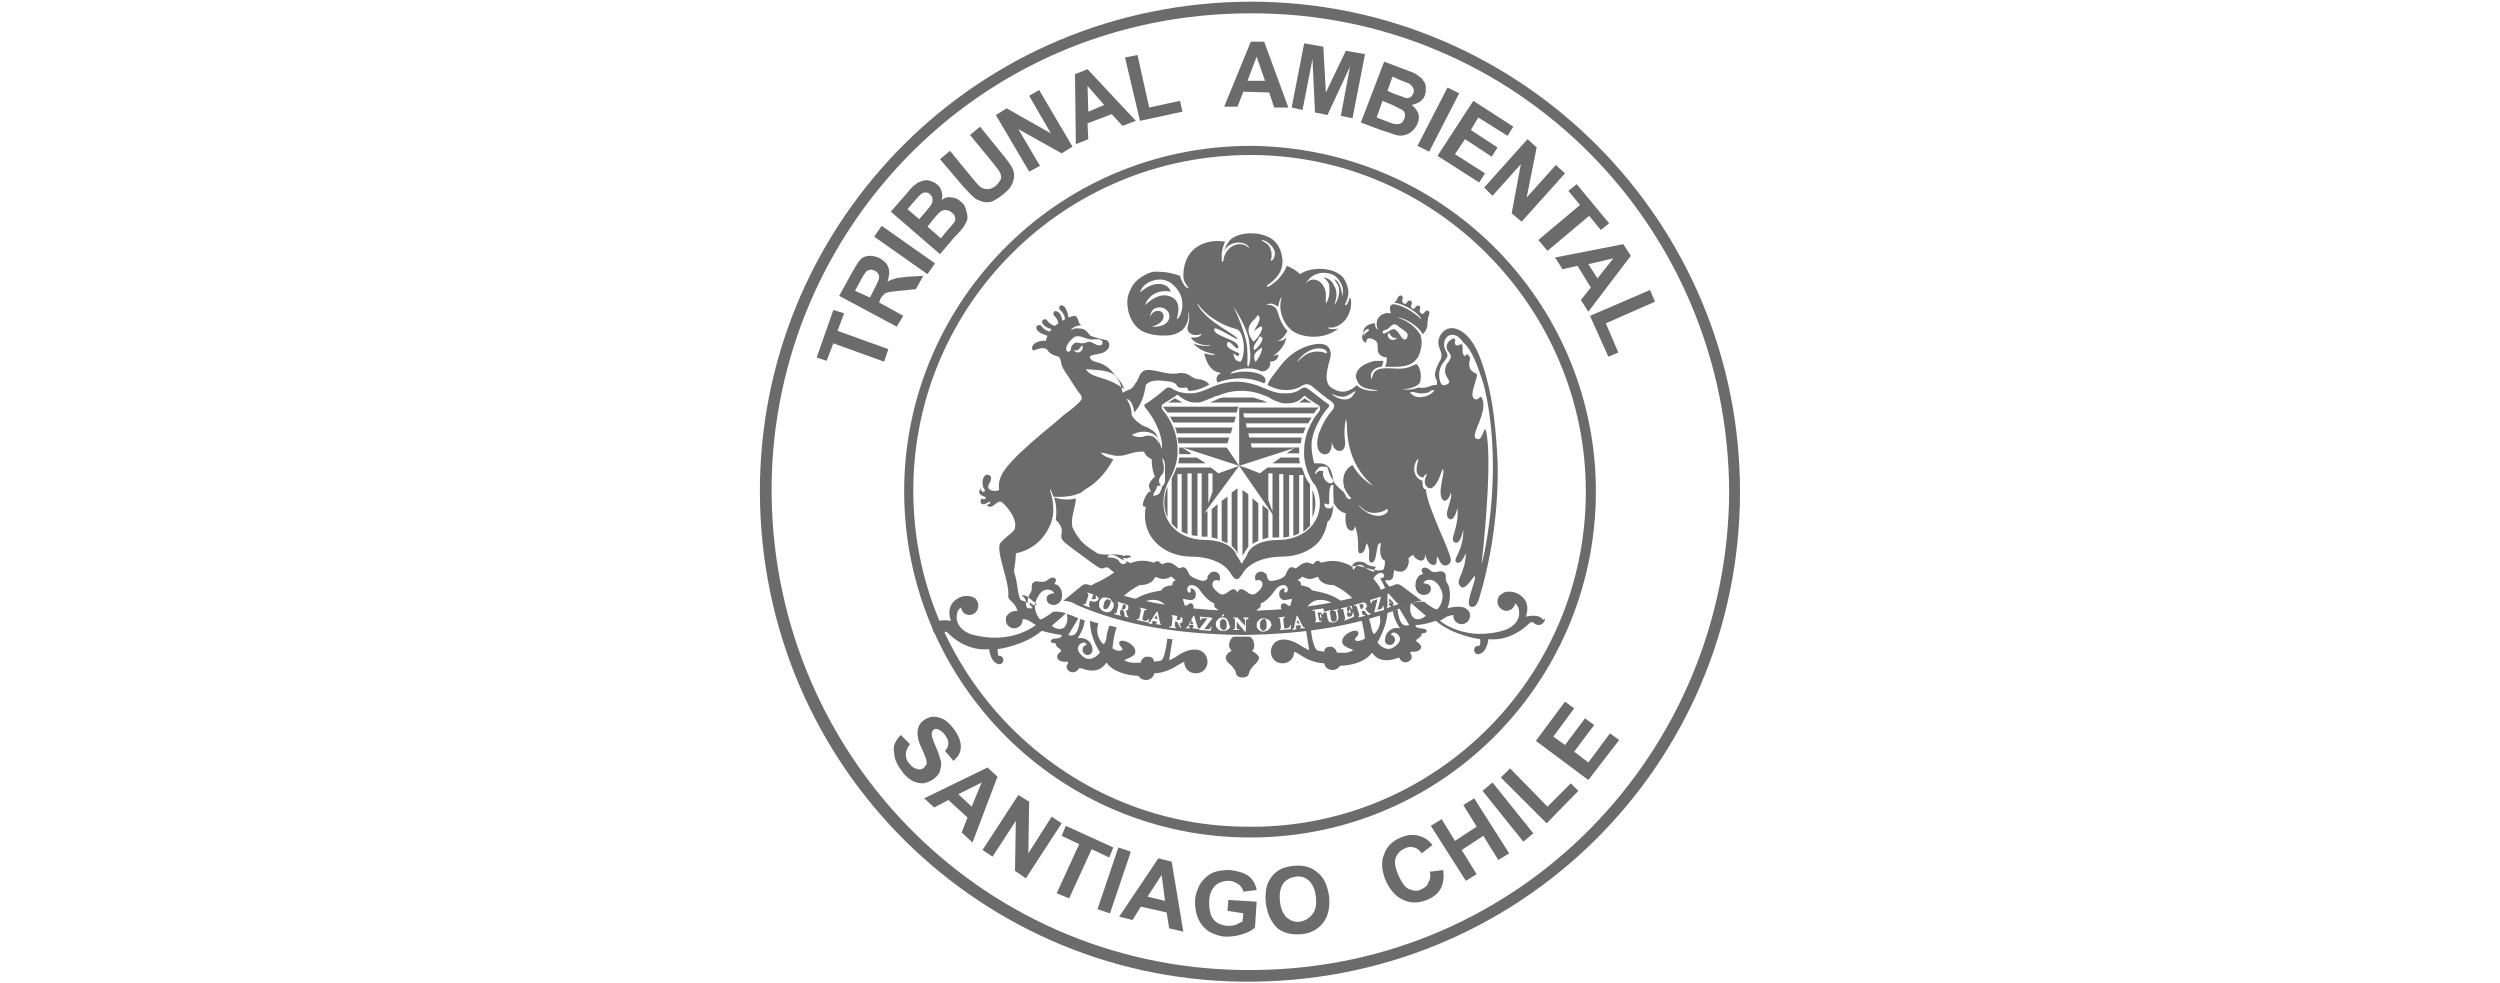 <svg xmlns="http://www.w3.org/2000/svg" xmlns:xlink="http://www.w3.org/1999/xlink" id="Capa_1" x="0px" y="0px" viewBox="0 0 300 118" style="enable-background:new 0 0 300 118;" xml:space="preserve"> <g> <g id="Layer_1"> <g> <path style="fill:#6B6B6B;" d="M106.1,43.4l-6.1-2.2l-0.8,2.1L98,42.9l2-5.7l1.3,0.4l-0.8,2.1l6.1,2.2L106.1,43.4z"></path> <path style="fill:#6B6B6B;" d="M107.6,39.2l-6.9-3.7l1.6-2.9c0.4-0.7,0.7-1.2,1-1.5c0.3-0.3,0.7-0.4,1.1-0.4 c0.4,0,0.8,0.1,1.2,0.3c0.5,0.3,0.9,0.7,1,1.1c0.2,0.5,0.1,1-0.1,1.7c0.3-0.2,0.7-0.3,1-0.4c0.3-0.1,0.8-0.1,1.5-0.2l1.8-0.1 l-0.9,1.6l-2,0.2c-0.7,0.1-1.2,0.1-1.4,0.2c-0.2,0.1-0.4,0.1-0.5,0.3c-0.1,0.1-0.3,0.3-0.4,0.6l-0.1,0.3l2.9,1.6L107.6,39.2z M104.4,35.7l0.5-1c0.4-0.7,0.5-1.1,0.6-1.3c0-0.2,0-0.4-0.1-0.5c-0.1-0.2-0.2-0.3-0.4-0.4c-0.2-0.1-0.5-0.2-0.7-0.1 c-0.2,0-0.4,0.2-0.5,0.4c-0.1,0.1-0.3,0.4-0.6,1l-0.6,1.1L104.4,35.7z"></path> <path style="fill:#6B6B6B;" d="M111.3,32.9l-6.4-4.5l0.9-1.3l6.4,4.5L111.3,32.9z"></path> <path style="fill:#6B6B6B;" d="M106.9,25.4l2-2.3c0.4-0.5,0.7-0.8,1-1c0.2-0.2,0.5-0.3,0.8-0.4s0.6-0.1,0.9,0 c0.3,0.1,0.6,0.2,0.8,0.4c0.3,0.2,0.5,0.5,0.6,0.9c0.1,0.3,0.1,0.7,0,1c0.4-0.3,0.8-0.4,1.2-0.3c0.4,0,0.8,0.2,1.1,0.5 c0.3,0.2,0.5,0.5,0.6,0.9c0.1,0.3,0.2,0.7,0.2,1c0,0.3-0.2,0.7-0.4,1c-0.1,0.2-0.5,0.7-1.2,1.4l-1.7,2L106.9,25.4z M108.9,25.1 l1.4,1.2l0.7-0.8c0.4-0.5,0.6-0.7,0.7-0.9c0.2-0.2,0.2-0.4,0.2-0.7c0-0.2-0.1-0.4-0.3-0.6c-0.2-0.2-0.4-0.2-0.6-0.2 c-0.2,0-0.4,0.1-0.6,0.3c-0.1,0.1-0.4,0.4-0.9,1L108.9,25.1z M111.3,27.2l1.6,1.4l0.9-1.1c0.4-0.4,0.6-0.7,0.7-0.8 c0.1-0.2,0.2-0.4,0.1-0.6c0-0.2-0.1-0.4-0.4-0.6c-0.2-0.2-0.4-0.2-0.6-0.3c-0.2,0-0.4,0-0.6,0.1c-0.2,0.1-0.5,0.4-1,1L111.3,27.2 z"></path> <path style="fill:#6B6B6B;" d="M112.8,19.1l1.2-1l2.7,3.3c0.4,0.5,0.7,0.8,0.9,1c0.3,0.2,0.5,0.3,0.9,0.3c0.3,0,0.6-0.1,1-0.4 c0.3-0.3,0.5-0.6,0.6-0.8c0.1-0.3,0-0.5-0.1-0.8c-0.1-0.2-0.4-0.6-0.8-1.1l-2.8-3.4l1.2-1l2.6,3.2c0.6,0.7,1,1.3,1.2,1.6 c0.2,0.4,0.3,0.7,0.3,1.1c0,0.3-0.1,0.7-0.3,1.1c-0.2,0.4-0.5,0.7-1,1.1c-0.6,0.5-1,0.7-1.4,0.9c-0.4,0.1-0.8,0.1-1.1,0 c-0.3-0.1-0.6-0.2-0.9-0.4c-0.4-0.3-0.8-0.8-1.4-1.4L112.8,19.1z"></path> <path style="fill:#6B6B6B;" d="M123.5,20.6l-4-6.8l1.3-0.8l5.3,3l-2.6-4.5l1.2-0.7l4,6.8l-1.3,0.8l-5.2-2.9l2.6,4.4L123.5,20.6z"></path> <path style="fill:#6B6B6B;" d="M136.3,14.5l-1.6,0.6l-1.3-1.4l-2.9,1.1l0.1,1.9l-1.5,0.6l-0.1-8.4l1.5-0.6L136.3,14.5z M132.5,12.6l-2-2.3l0.1,3.1L132.5,12.6z"></path> <path style="fill:#6B6B6B;" d="M136.8,14.5L135,6.9l1.5-0.3l1.4,6.3l3.7-0.8l0.3,1.3L136.8,14.5z"></path> <path style="fill:#6B6B6B;" d="M154.6,12.9l-1.7,0l-0.6-1.8l-3.1-0.1l-0.7,1.8l-1.6,0l3.2-7.8l1.6,0L154.6,12.9z M151.8,9.7 l-1-2.9l-1.1,2.9L151.8,9.7z"></path> <path style="fill:#6B6B6B;" d="M155,12.9l1.5-7.7l2.3,0.4l0.3,5.5l2.4-5l2.3,0.4l-1.5,7.7l-1.4-0.3L162,8l-2.7,5.8l-1.5-0.3 l-0.3-6.4l-1.2,6.1L155,12.9z"></path> <path style="fill:#6B6B6B;" d="M166.1,7.4l2.9,1.1c0.6,0.2,1,0.4,1.2,0.6c0.3,0.2,0.5,0.3,0.6,0.6c0.2,0.2,0.3,0.5,0.3,0.8 c0,0.3,0,0.6-0.1,0.9c-0.1,0.3-0.3,0.6-0.6,0.8c-0.3,0.2-0.6,0.3-1,0.4c0.4,0.3,0.6,0.6,0.8,1c0.1,0.4,0.1,0.8-0.1,1.2 c-0.1,0.3-0.3,0.6-0.6,0.9c-0.3,0.3-0.6,0.4-0.9,0.5c-0.3,0.1-0.7,0.1-1.1,0c-0.3-0.1-0.8-0.3-1.8-0.6l-2.4-0.9L166.1,7.4z M165.9,12.1l-0.7,2l1.3,0.5c0.5,0.2,0.9,0.3,1,0.3c0.2,0,0.4,0,0.6-0.1c0.2-0.1,0.3-0.3,0.4-0.5c0.1-0.2,0.1-0.4,0.1-0.6 c0-0.2-0.2-0.4-0.3-0.5c-0.2-0.1-0.6-0.3-1.2-0.6L165.9,12.1z M167.1,9.2l-0.6,1.7l0.9,0.4c0.6,0.2,0.9,0.3,1.1,0.4 c0.3,0.1,0.5,0.1,0.7,0c0.2-0.1,0.3-0.3,0.4-0.5c0.1-0.2,0.1-0.4,0-0.6c-0.1-0.2-0.2-0.3-0.4-0.5c-0.1-0.1-0.5-0.2-1.2-0.5 L167.1,9.2z"></path> <path style="fill:#6B6B6B;" d="M170.1,17.5l3.6-7l1.4,0.7l-3.6,7L170.1,17.5z"></path> <path style="fill:#6B6B6B;" d="M172.5,18.7l4.3-6.6l4.8,3.1l-0.7,1.1l-3.5-2.2l-0.9,1.5l3.2,2.1l-0.7,1.1l-3.2-2.1l-1.2,1.8 l3.6,2.3l-0.7,1.1L172.5,18.7z"></path> <path style="fill:#6B6B6B;" d="M178.1,22.5l5.2-5.8l1.1,1l-1.2,6l3.5-3.9l1.1,1l-5.2,5.8l-1.2-1l1.1-5.9l-3.4,3.8L178.1,22.5z"></path> <path style="fill:#6B6B6B;" d="M184.6,28.8l5-4.2l-1.4-1.7l1-0.8l3.9,4.7l-1,0.8l-1.4-1.7l-5,4.2L184.6,28.8z"></path> <path style="fill:#6B6B6B;" d="M190.6,37.4l-0.9-1.4l1.2-1.5l-1.6-2.6l-1.8,0.4l-0.9-1.4l8.2-1.6l0.9,1.4L190.6,37.4z M191.7,33.4l1.9-2.4l-3,0.7L191.7,33.4z"></path> <path style="fill:#6B6B6B;" d="M190.8,37.9l7.2-3.1l0.6,1.4l-5.9,2.6l1.5,3.5l-1.2,0.5L190.8,37.9z"></path> </g> <g> <path style="fill:#6B6B6B;" d="M108.1,88.2l1.1,1.1c-0.3,0.4-0.5,0.8-0.5,1.2c0,0.4,0.1,0.8,0.4,1.1c0.3,0.4,0.6,0.6,1,0.7 c0.3,0.1,0.6,0,0.8-0.2c0.1-0.1,0.2-0.3,0.3-0.4c0-0.2,0-0.4-0.1-0.7c-0.1-0.2-0.2-0.6-0.5-1.2c-0.4-0.8-0.5-1.4-0.5-1.9 c0-0.6,0.3-1.2,0.8-1.5c0.3-0.2,0.7-0.4,1.1-0.4c0.4,0,0.8,0.1,1.2,0.3s0.8,0.6,1.2,1.1c0.6,0.8,0.9,1.5,0.9,2.2 c0,0.7-0.3,1.2-0.9,1.7l-1-1.2c0.3-0.3,0.4-0.6,0.4-0.9c0-0.3-0.1-0.6-0.4-1c-0.3-0.4-0.6-0.6-0.9-0.7c-0.2-0.1-0.4,0-0.5,0.1 c-0.1,0.1-0.2,0.3-0.2,0.5c0,0.3,0.2,0.8,0.5,1.5c0.3,0.7,0.5,1.3,0.6,1.7c0.1,0.4,0,0.8-0.1,1.2c-0.1,0.4-0.4,0.7-0.8,1 c-0.4,0.3-0.8,0.4-1.2,0.5c-0.5,0-0.9-0.1-1.3-0.3c-0.4-0.2-0.9-0.6-1.3-1.2c-0.6-0.8-0.9-1.5-0.9-2.2 C107.1,89.5,107.5,88.8,108.1,88.2z"></path> <path style="fill:#6B6B6B;" d="M116.7,101.1l-1.3-1.2l0.7-1.8l-2.3-2.1l-1.7,0.9l-1.2-1.1l7.6-3.7l1.2,1.1L116.7,101.1z M116.6,96.8l1.2-2.9l-2.8,1.4L116.6,96.8z"></path> <path style="fill:#6B6B6B;" d="M117.9,102l4.3-6.6l1.3,0.8l-0.1,6.2l2.8-4.4l1.2,0.8l-4.3,6.6l-1.3-0.9l0.1-6l-2.8,4.3L117.9,102 z"></path> <path style="fill:#6B6B6B;" d="M126.8,107.2l2.7-5.9l-2.1-1l0.5-1.2l5.7,2.6l-0.5,1.2l-2.1-1l-2.7,5.9L126.8,107.2z"></path> <path style="fill:#6B6B6B;" d="M131.7,109.1l2.5-7.4l1.5,0.5l-2.5,7.4L131.7,109.1z"></path> <path style="fill:#6B6B6B;" d="M142,111.8l-1.7-0.4l-0.3-1.9l-3.1-0.7l-1,1.6l-1.6-0.4l4.7-7l1.6,0.4L142,111.8z M139.8,108.1 l-0.4-3.1l-1.7,2.6L139.8,108.1z"></path> <path style="fill:#6B6B6B;" d="M147.3,109.3l0.1-1.3l3.4,0.2l-0.2,3.1c-0.3,0.3-0.8,0.6-1.5,0.8c-0.6,0.2-1.3,0.3-1.9,0.3 c-0.8,0-1.5-0.3-2.1-0.6c-0.6-0.4-1-0.9-1.3-1.5c-0.3-0.7-0.4-1.4-0.4-2.1c0-0.8,0.3-1.5,0.6-2.1c0.4-0.6,0.9-1.1,1.6-1.4 c0.5-0.2,1.2-0.3,1.9-0.3c1,0.1,1.7,0.3,2.3,0.7c0.5,0.4,0.9,1,1,1.7l-1.6,0.2c-0.1-0.4-0.3-0.7-0.6-0.9 c-0.3-0.2-0.7-0.4-1.1-0.4c-0.7,0-1.3,0.2-1.7,0.6c-0.4,0.4-0.7,1.1-0.7,1.9c0,0.9,0.1,1.6,0.5,2.1c0.4,0.5,0.9,0.7,1.6,0.8 c0.3,0,0.7,0,1-0.1c0.3-0.1,0.6-0.3,0.9-0.4l0.1-1L147.3,109.3z"></path> <path style="fill:#6B6B6B;" d="M151.9,108.4c-0.1-0.8,0-1.5,0.1-2c0.1-0.4,0.3-0.8,0.6-1.2c0.3-0.4,0.6-0.6,0.9-0.8 c0.5-0.3,1-0.4,1.7-0.5c1.2-0.1,2.1,0.1,2.9,0.8c0.8,0.6,1.2,1.6,1.4,2.9c0.1,1.3-0.1,2.3-0.7,3.1c-0.6,0.8-1.5,1.3-2.6,1.4 c-1.2,0.1-2.1-0.1-2.9-0.7C152.5,110.6,152.1,109.7,151.9,108.4z M153.6,108.2c0.1,0.9,0.4,1.5,0.8,1.9c0.5,0.4,1,0.6,1.6,0.5 c0.6-0.1,1.1-0.4,1.5-0.9c0.4-0.5,0.5-1.2,0.4-2.1c-0.1-0.9-0.4-1.5-0.8-1.9c-0.4-0.4-1-0.6-1.6-0.5c-0.7,0.1-1.2,0.4-1.5,0.8 C153.6,106.6,153.5,107.3,153.6,108.2z"></path> <path style="fill:#6B6B6B;" d="M171.6,104.6l1.6-0.2c0.1,0.9,0,1.6-0.3,2.2c-0.3,0.6-0.9,1.1-1.7,1.4c-1,0.4-1.9,0.4-2.8,0 c-0.9-0.4-1.6-1.2-2.1-2.3c-0.5-1.2-0.6-2.3-0.2-3.2c0.3-0.9,1-1.6,2-2c0.9-0.4,1.7-0.4,2.5-0.1c0.5,0.2,0.9,0.5,1.3,1l-1.3,1 c-0.2-0.3-0.5-0.6-0.9-0.7s-0.7-0.1-1.1,0.1c-0.5,0.2-0.9,0.6-1.1,1.1c-0.2,0.5-0.1,1.2,0.3,2.1c0.4,0.9,0.8,1.5,1.3,1.7 c0.5,0.2,1,0.3,1.5,0c0.4-0.2,0.7-0.4,0.8-0.8C171.6,105.6,171.7,105.2,171.6,104.6z"></path> <path style="fill:#6B6B6B;" d="M175.9,105.7l-4.2-6.6l1.3-0.8l1.6,2.6l2.6-1.7l-1.6-2.6l1.3-0.8l4.2,6.6l-1.3,0.8l-1.8-2.9 l-2.6,1.7l1.8,2.9L175.9,105.7z"></path> <path style="fill:#6B6B6B;" d="M182.8,101l-4.9-6.1l1.2-1l4.9,6.1L182.8,101z"></path> <path style="fill:#6B6B6B;" d="M185.6,98.8l-5.5-5.5l1.1-1.1l4.5,4.6l2.8-2.8l0.9,0.9L185.6,98.8z"></path> <path style="fill:#6B6B6B;" d="M190.6,93.6l-6.3-4.7l3.5-4.7l1.1,0.8l-2.5,3.4l1.4,1l2.4-3.2l1.1,0.8l-2.4,3.2l1.7,1.3l2.6-3.5 l1.1,0.8L190.6,93.6z"></path> </g> <g> <g> <g> <path style="fill:#6B6B6B;" d="M157.5,58.8v3.3C158.1,60.7,157.8,59.5,157.5,58.8z"></path> </g> <path style="fill:#6B6B6B;" d="M163.9,41.1c0.1,0,0-0.5,0.4-0.5c0.4,0,1,0.3,1,0.7c0.1,0.4-0.3,1.4,1.1,1.6c0,0,0,0.2,0,0.4h0 c0,0.2-0.1,0.5-0.2,0.7c0.1,0,0.2,0,0.2,0c1.8,0.1,2.7-0.1,3.3-0.6c0,0,0.3-0.3,0.5-0.6c0.4-0.9,0.5-1.8,0.3-2.4h0 c0,0,0-0.1,0-0.1c0-0.1-0.1-0.2-0.1-0.2c-0.4-0.7-1.4-1.6-2.7-2c-0.1,0-0.2,0-0.3,0c0,0,0,0,0,0c0,0,0,0,0.1,0l0,0c0,0,0,0,0,0 c0,0,0.3,0,0.3,0c0.9,0.1,2.5,1.1,2.9,2c0.3-0.2,0.6-0.7,0.6-1.2h0c0-0.1,0-0.7,0.2-1.2c0.1-0.2,0-0.3-0.1-0.4 c-0.1-0.1-0.3,0-0.4,0.1c-0.2,0.5-0.8,0.2-0.6-0.3c0.1-0.2,0-0.3-0.1-0.4c-0.1-0.1-0.3,0-0.4,0.1c-0.2,0.5-0.8,0.2-0.5-0.3 c0.1-0.2,0-0.3-0.1-0.4c-0.1-0.1-0.3,0-0.4,0.1c-0.2,0.5-0.8,0.2-0.6-0.3c0.1-0.2,0-0.3-0.1-0.4c-0.1-0.1-0.3,0-0.4,0.1 c-0.2,0.4-0.3,0.6-0.5,0.7c1.1,0.2,2.2,0.8,2.9,1.5c0,0,0.3,0.3,0.3,0.4c0,0,0,0,0,0c0,0,0,0,0,0c0,0.1,0,0.1,0,0.1c0,0,0,0,0,0 c-0.1-0.1-0.2-0.2-0.3-0.3c-1.2-1-2.2-1.4-3-1.5c-0.6,0.1-0.4,0.7-0.3,1.1c-1-0.2-1.7,0.5-1.7,1.2c0,0.2,0,0.5,0.2,0.8 c0,0,0,0,0,0c0,0-0.2-0.1-0.3-0.3c-0.1-0.1-0.1-0.3-0.1-0.5c-0.8,0-1.5,0.5-1.4,1.2C163.2,40.6,163.7,41.1,163.9,41.1z M166.6,40c0.2-0.2,0.3,0.8,1.1,0.5C167.1,41.2,166.3,40.5,166.6,40z M166.5,39.5c0.3-0.2,0.6-0.8,1.1-0.5 c0.2,0.1,0.4,0.4,0.7,0.5c0.2,0.2,0.5,0.3,0.6,0.6c0.1,0.3-0.2,1-0.7,0.4c-0.3-0.4-0.7-1.3-1.3-0.9c-0.5,0.3-0.9,0.6-1,0.3 C165.9,39.6,166.3,39.6,166.5,39.5z M164.3,39.6c-0.1,0.3-0.6,0.3-0.6,0.7C163.4,40,164,39.2,164.3,39.6z"></path> <path style="fill:#6B6B6B;" d="M185.1,74.3c-0.5-0.7-2-0.3-2-0.3c0.8-2.3-1.3-2.9-1.3-2.9c-0.8-0.2-1.3-0.1-1.6,0.2c0,0,0,0,0,0 c0,0,0,0,0,0c-0.1,0-0.1,0.1-0.2,0.1c-0.2,0.2-0.3,0.5-0.3,0.8c0,0.6,0.5,1.1,1.1,1.1c0.2,0,0.4-0.1,0.6-0.2 c0.2-0.2,0.4-0.4,0.4-0.7c0.3,0.2,0.4,0.5,0.4,0.5c0.6,2-1.6,2.7-1.6,2.7c-4.8,1.5-7.8-1.1-7.8-1.1l0.8-0.5 c0.3-0.1,0.6-0.2,0.8-0.2c0,0,0,0.1,0,0.1c0,0.5,0.4,1,1,1c0.5,0,1-0.4,1-1c0-0.2,0-0.3-0.1-0.5l0,0c0-0.1-0.1-0.1-0.1-0.1 c-0.6-0.9-2.5-0.3-2.5-0.3c0.6-1.6,0.1-2.8,0.1-2.8c-0.4-0.6-0.3-0.8-0.3-0.8c0-0.6-0.1-0.6-0.1-0.6c-0.3-0.4-0.8-0.2-0.8-0.2 c-0.8,0.2-1-0.2-1-0.2c-0.6-0.5-0.9-0.2-0.9-0.2c-0.3,0.2,0.1,0.7,0.1,0.7c-0.7,0-0.9,0.9-0.9,0.9c-0.3,1.5,0.9,1.6,0.9,1.6 c0.9,0,0.9-0.7,0.9-0.7c0.1-0.7-0.9-0.7-0.9-0.7c0.2-0.4,0.5-0.4,0.5-0.4c1-0.2,1.5,0.9,1.5,0.9c0.8,1.3-0.2,2.5-0.2,2.5 c-0.2,0.2-0.3,0.1-0.3,0.1c-0.6-0.2-1.4-0.9-1.4-0.9c0,0,0,0-0.1,0h-0.3c-0.4,0-0.8,0.1-1.1,0.2c0.4,0.4,1.7,1.5,1.7,1.5 c-1,0.8-1.5,0.2-1.5,0.2c-0.5-0.5-0.4-1.3-0.3-1.7c0,0-0.1,0-0.1,0c-0.4,0.2-0.9,0.4-1.3,0.6c0.5,0.8,1.2,2,1.2,2 c-1.1,0.4-1.3-1.1-1.4-1.9c-0.2,0.1-0.4,0.2-0.6,0.2c0.1,0.2,0.1,0.3,0.1,0.3c0.1,0.8,0.8,1.8,0.8,1.8c-0.8-0.2-1.3,0.3-1.3,0.3 c-0.5,0.4-0.5,1-0.5,1.2c0,0.3,0.3,0.5,0.6,0.5c0.3,0,0.6-0.3,0.6-0.6c0-0.3-0.2-0.6-0.5-0.6c0.2-0.6,0.8-0.1,0.8-0.1 c0.9,0.8-0.5,1.6-0.5,1.6c-1,0.6-1.9-0.6-1.9-0.6c1-1.8,1.2-3.1,1.2-3.8c-0.3,0.1-0.7,0.2-1,0.3c0.5,1.6-0.6,2.5-0.6,2.5 c-0.3-0.2-0.4-1.1-0.4-1.1c-0.1-0.4-0.2-0.7-0.3-1.1c-0.3,0.1-0.6,0.2-0.9,0.2c0.3,1,0.5,2.5,0.5,2.5c-0.2,0.2-0.7,0.3-0.7,0.3 c-0.8,0.1-0.4-0.4-0.4-0.4c0.4-0.3,0.3-0.6,0.3-0.6c-0.2-0.5-1.1,0-1.1,0c-1.1,0.6-0.8,1.3-0.8,1.3c0.1,0.4,1.3,0.8,1.3,0.8 c-0.6,0.5-1.8,0.3-2,0.3c0-0.3-0.3-0.6-0.6-0.7c0,0-0.1,0-0.1,0c-0.4,0-0.6,0.1-0.7,0.3c-0.1,0.1-0.1,0.2-0.1,0.3l-0.7-0.1 c-0.5-0.1-0.8-1.5-0.9-2.7c-0.2,0-0.4,0.1-0.6,0.1c0.2,1.3,0.4,2.5,0.4,2.5c-0.2,0-1.3-0.7-1.3-0.7c-1.3-0.8-2.2-0.5-2.2-0.5 c-0.6,0.1-1.1,0.7-1.1,1.4c0,0.8,0.6,1.4,1.4,1.4c0.8,0,1.4-0.6,1.4-1.4c0.5,0.2,0.9,0.5,0.9,0.5c1.2,0.8,2.4,0.9,2.7,0.9 c0.1,0.5,0.5,0.8,1,0.8c0.4,0,0.7-0.2,0.9-0.5c2.7-0.1,3.6-1.3,3.6-1.3c0.3-0.4,0.3-0.2,0.3-0.2c1,1.4,2.9,0.6,2.9,0.6 c0.4-0.2,0.4,0.1,0.4,0.1c0.4,0.6,1,0.3,1,0.3c0.7-0.4,0.3-0.9,0.3-0.9c-0.2-0.3,0.1-0.3,0.1-0.3c0.9,0.1,1.1-0.4,1.1-0.4 c0.2-0.4-0.5-0.8-0.5-0.8c-0.2-0.2,0.2-0.4,0.2-0.4c0.5-0.3,0.4-0.6,0.4-0.6c0.7,0,0.6-0.3,0.6-0.3c0-0.3-0.8-0.3-0.8-0.3 c-0.7-0.1-0.5-0.4-0.5-0.4c1,0,2.4-0.5,2.4-0.5c2.1,1.8,5.3,2.2,5.3,2.2c0.1,0.3,0,0.8-0.1,0.8c0,0,0,0-0.1,0 c-0.3,0-0.5,0.2-0.5,0.5c0,0.3,0.2,0.5,0.5,0.5c0.1,0,0.1,0,0.1,0c1-0.3,1.1-1.8,1.1-1.8c2.9,0.3,4.9-1.9,4.9-1.9 c0.3-0.2,0.4-0.2,0.5-0.1c0,0,0,0,0,0c0.2,0.2,0.4,0.3,0.6,0.3c0.3,0,0.5-0.1,0.7-0.4c0.1-0.2,0.1-0.3,0.1-0.5c0,0,0,0,0,0 c0,0,0,0,0,0C185.3,74.5,185.1,74.3,185.1,74.3z"></path> <path style="fill:#6B6B6B;" d="M150.2,78.1c0.3-0.1,0.3-0.5,0.3-0.5c0.1-0.8-0.5-1.2-0.5-1.2c-0.3,0-0.7,0-1,0h0h0 c-0.3,0-0.7,0-1,0c0,0-0.6,0.4-0.5,1.2c0,0,0.1,0.3,0.3,0.5c0,0-0.7,0.3-0.7,0.8c0,0-0.1,0.4,0.6,0.9c0,0,0.5,0.5,0.6,0.9 c0,0,0,0.6,0.8,0.6c0.8,0,0.8-0.6,0.8-0.6c0.1-0.4,0.6-0.9,0.6-0.9c0.6-0.5,0.6-0.9,0.6-0.9C150.9,78.4,150.2,78.1,150.2,78.1z"></path> <g> <polygon style="fill:#6B6B6B;" points="155.6,74.8 156,74.8 155.7,74.4 "></polygon> <polygon style="fill:#6B6B6B;" points="142.8,74.9 143.2,74.9 143,74.4 "></polygon> <path style="fill:#6B6B6B;" d="M141.3,73.8C141.3,73.8,141.3,73.8,141.3,73.8l-0.1,0.6c0.1,0,0.2,0,0.3,0c0,0,0.1,0,0.1-0.1 c0,0,0.1-0.1,0.1-0.2c0-0.1,0-0.2,0-0.2C141.5,73.8,141.4,73.8,141.3,73.8z"></path> <path style="fill:#6B6B6B;" d="M146.8,74.3c-0.1,0-0.2,0-0.3,0.1c-0.1,0.1-0.1,0.3-0.1,0.5c0,0.2,0,0.4,0.1,0.5 c0.1,0.1,0.2,0.2,0.3,0.2c0.1,0,0.2,0,0.3-0.1c0.1-0.1,0.1-0.3,0.1-0.5c0-0.2,0-0.4-0.1-0.5C147,74.3,146.9,74.3,146.8,74.3z"></path> <path style="fill:#6B6B6B;" d="M151.6,74.3c-0.1,0-0.2,0.1-0.3,0.2c-0.1,0.1-0.1,0.3-0.1,0.5c0,0.2,0,0.4,0.1,0.5 c0.1,0.1,0.2,0.2,0.3,0.2c0.1,0,0.2-0.1,0.3-0.2c0.1-0.1,0.1-0.3,0.1-0.5c0-0.2,0-0.4-0.1-0.5 C151.9,74.3,151.8,74.2,151.6,74.3z"></path> <polygon style="fill:#6B6B6B;" points="138.5,74.2 138.9,74.3 138.8,73.8 "></polygon> <path style="fill:#6B6B6B;" d="M131.2,71.3l-0.2,0.6l0.1,0c0.1,0,0.2,0,0.3,0c0.1,0,0.1-0.1,0.1-0.2c0-0.1,0-0.1,0-0.2 c0-0.1,0-0.1-0.1-0.1C131.3,71.4,131.3,71.3,131.2,71.3z"></path> <path style="fill:#6B6B6B;" d="M133,71.9c-0.1,0-0.2,0-0.3,0.1c-0.1,0.1-0.2,0.2-0.2,0.4c-0.1,0.2-0.1,0.4-0.1,0.5 c0,0.1,0.1,0.2,0.2,0.2c0.1,0,0.2,0,0.3-0.1c0.1-0.1,0.2-0.2,0.3-0.5c0.1-0.2,0.1-0.4,0.1-0.5C133.2,72.1,133.1,72,133,71.9z"></path> <path style="fill:#6B6B6B;" d="M134.8,72.5C134.8,72.5,134.7,72.5,134.8,72.5l-0.2,0.6c0.1,0,0.2,0.1,0.3,0c0,0,0.1,0,0.1-0.1 c0,0,0.1-0.1,0.1-0.2c0-0.1,0-0.2,0-0.2C135,72.6,134.9,72.5,134.8,72.5z"></path> <path style="fill:#6B6B6B;" d="M163.5,72.5c-0.1,0-0.2,0-0.3,0c0,0,0,0-0.1,0l0.2,0.6c0.1,0,0.2-0.1,0.2-0.1 c0,0,0.1-0.1,0.1-0.1c0-0.1,0-0.1,0-0.2C163.6,72.6,163.6,72.5,163.5,72.5z"></path> <polygon style="fill:#6B6B6B;" points="166.7,72.3 167.1,72.2 166.7,71.8 "></polygon> <path style="fill:#6B6B6B;" d="M168.2,70.3c-0.2-0.1-0.3-0.2-0.5-0.2c-0.2,0-0.4,0.1-0.4,0.1c-0.7,0.2-7.3,3.1-18.3,3.1 c-11,0-17.6-3-18.3-3.1c0,0-0.2-0.1-0.4-0.1c-0.2,0-0.4,0.1-0.5,0.2l-2.2,1.8c0,0,0,0,0,0c0.7,0,1.4,0.3,1.4,0.4 c5.9,2.6,12.6,3.6,20.1,3.7c7.5-0.1,14.2-1.1,20.1-3.7c0,0,0.8-0.4,1.4-0.4c0,0,0,0,0,0L168.2,70.3z M146.8,73.6l0.5,0 l-0.6,0.4h-0.1L146.8,73.6z M131.8,71.9c0,0.1-0.1,0.2-0.2,0.2c-0.1,0.1-0.2,0.1-0.3,0.1c-0.1,0-0.2,0-0.4-0.1l-0.1,0l-0.1,0.4 c0,0.1,0,0.1,0,0.2c0,0,0.1,0.1,0.1,0.1l0,0l0,0.1l-0.8-0.3l0-0.1l0,0c0.1,0,0.1,0,0.2,0c0,0,0.1-0.1,0.1-0.1l0.3-0.9 c0-0.1,0-0.1,0-0.2c0,0-0.1-0.1-0.1-0.1l0,0l0-0.1l0.6,0.2c0.1,0.1,0.3,0.1,0.3,0.1c0.1,0,0.1,0.1,0.2,0.1 c0.1,0.1,0.1,0.1,0.1,0.2C131.9,71.7,131.9,71.8,131.8,71.9z M133.6,72.9c-0.1,0.2-0.2,0.4-0.4,0.5c-0.2,0.1-0.4,0.1-0.7,0 c-0.2-0.1-0.3-0.1-0.4-0.3c-0.1-0.1-0.2-0.2-0.2-0.4c0-0.1,0-0.3,0-0.4c0-0.1,0.1-0.3,0.2-0.4c0.1-0.1,0.2-0.2,0.4-0.2 c0.1,0,0.3,0,0.4,0c0.3,0.1,0.4,0.2,0.5,0.4C133.7,72.4,133.7,72.6,133.6,72.9z M135.2,73.6c0,0.2,0.1,0.3,0.1,0.3 c0,0,0.1,0.1,0.1,0.1l0,0.1L135,74c0-0.1-0.1-0.2-0.1-0.5c0-0.1-0.1-0.2-0.1-0.2c0,0,0-0.1-0.1-0.1c0,0-0.1,0-0.2-0.1l-0.1,0.4 c0,0.1,0,0.1,0,0.2c0,0,0.1,0.1,0.1,0.1l0,0l0,0.1l-0.8-0.2l0-0.1l0,0c0.1,0,0.1,0,0.2,0c0,0,0.1-0.1,0.1-0.1l0.2-0.9 c0-0.1,0-0.1,0-0.2c0,0-0.1-0.1-0.1-0.1l0,0l0-0.1l0.6,0.2l0.1,0c0.1,0,0.2,0.1,0.3,0.1c0.1,0,0.1,0.1,0.2,0.1 c0.1,0.1,0.1,0.1,0.1,0.2c0,0.1,0,0.1,0,0.2c0,0.2-0.2,0.3-0.4,0.3C135.1,73.3,135.2,73.4,135.2,73.6z M137.8,74.7l-1.4-0.3 l0-0.1h0c0.1,0,0.1,0,0.2,0c0,0,0-0.1,0.1-0.1l0.2-0.9c0-0.1,0-0.1,0-0.2c0,0-0.1-0.1-0.1-0.1l0,0l0-0.1l0.8,0.2l0,0.1l0,0 c-0.1,0-0.1,0-0.2,0c0,0,0,0.1-0.1,0.1l-0.2,0.9c0,0.1,0,0.1,0,0.1c0,0,0,0,0,0.1c0,0,0.1,0,0.2,0.1c0.1,0,0.2,0,0.3,0 c0.1-0.1,0.1-0.1,0.2-0.2l0.1,0L137.8,74.7z M139.5,75l-0.8-0.1l0-0.1c0.1,0,0.1,0,0.1,0c0,0,0,0,0,0c0,0,0,0,0-0.1l0,0l0-0.1 l-0.5-0.1l0,0.1c0,0.1-0.1,0.1-0.1,0.1c0,0,0,0.1,0,0.1c0,0,0.1,0,0.1,0l0,0.1l-0.5-0.1l0-0.1c0.1,0,0.2,0,0.3-0.2l0.7-1.1 l0.1,0l0.3,1.3c0,0.1,0.1,0.2,0.1,0.2c0,0,0.1,0.1,0.1,0.1L139.5,75z M142.1,75.4l-0.5-0.1c0-0.1-0.1-0.2-0.2-0.4 c0-0.1-0.1-0.2-0.1-0.2c0,0,0-0.1-0.1-0.1c0,0-0.1,0-0.2,0l0,0.4c0,0.1,0,0.1,0,0.2c0,0,0.1,0.1,0.1,0.1h0l0,0.1l-0.8-0.1 l0-0.1l0,0c0.1,0,0.1,0,0.2,0c0,0,0-0.1,0.1-0.1l0.1-0.9c0-0.1,0-0.1,0-0.2c0,0-0.1-0.1-0.1-0.1l0,0l0-0.1l0.6,0.1l0.1,0 c0.1,0,0.2,0,0.3,0.1c0.1,0,0.1,0,0.2,0.1c0.1,0,0.1,0.1,0.1,0.2c0,0.1,0,0.1,0,0.2c0,0.2-0.1,0.3-0.4,0.3 c0.1,0,0.1,0.2,0.2,0.4c0.1,0.2,0.1,0.3,0.2,0.3c0,0,0.1,0.1,0.1,0.1L142.1,75.4z M143.9,75.5l-0.8-0.1l0-0.1 c0.1,0,0.1,0,0.1,0c0,0,0,0,0-0.1c0,0,0,0,0-0.1l0,0l0-0.1l-0.5,0l0,0.1c0,0.1,0,0.1,0,0.1c0,0,0,0.1,0,0.1c0,0,0.1,0,0.1,0 l0,0.1l-0.5,0l0-0.1c0.1,0,0.2-0.1,0.3-0.2l0.6-1.2l0.1,0l0.4,1.3c0,0.1,0.1,0.2,0.1,0.2c0,0,0.1,0,0.1,0L143.9,75.5z M145.5,74.2l-1,1.3l0.4,0c0.1,0,0.2,0,0.2,0c0,0,0.1-0.1,0.1-0.1c0,0,0.1-0.1,0.1-0.2l0.1,0l-0.1,0.5l-1.4-0.1l0-0.1l1-1.3 l-0.3,0c-0.2,0-0.3,0-0.3,0c-0.1,0-0.1,0.1-0.2,0.2l-0.1,0l0-0.4l1.3,0.1L145.5,74.2z M147.4,75.5c-0.2,0.2-0.4,0.2-0.6,0.2 c-0.2,0-0.3,0-0.5-0.1c-0.1-0.1-0.2-0.2-0.3-0.3c-0.1-0.1-0.1-0.3-0.1-0.4c0-0.2,0-0.3,0.1-0.4c0.1-0.1,0.2-0.2,0.3-0.3 c0.1-0.1,0.3-0.1,0.4-0.1c0.3,0,0.5,0.1,0.6,0.3c0.1,0.2,0.2,0.4,0.2,0.6C147.7,75.2,147.6,75.4,147.4,75.5z M149.7,74.3 c0,0-0.1,0-0.1,0c0,0-0.1,0.1-0.1,0.1c0,0,0,0.1,0,0.2l0,1.2h-0.1l-1-1.2l0,0.7c0,0.1,0,0.2,0.1,0.2c0,0,0.1,0,0.2,0v0.1H148 v-0.1c0.1,0,0.1,0,0.1,0c0,0,0.1-0.1,0.1-0.1c0,0,0-0.1,0-0.2l0-0.8c0-0.2-0.1-0.2-0.2-0.2v-0.1l0.5,0l0.9,1l0-0.6 c0-0.2-0.1-0.3-0.2-0.3v-0.1l0.6,0V74.3z M152.3,75.5c-0.2,0.2-0.4,0.2-0.6,0.3c-0.2,0-0.3,0-0.5-0.1c-0.1-0.1-0.3-0.2-0.3-0.3 c-0.1-0.1-0.1-0.3-0.1-0.4c0-0.1,0-0.3,0.1-0.4c0.1-0.1,0.2-0.2,0.3-0.3c0.1-0.1,0.3-0.1,0.4-0.1c0.3,0,0.5,0.1,0.7,0.2 c0.2,0.2,0.2,0.3,0.3,0.6C152.5,75.1,152.5,75.3,152.3,75.5z M153.6,75.6l0-0.1l0,0c0.1,0,0.1,0,0.1-0.1c0,0,0-0.1,0-0.2 l-0.1-0.9c0-0.1,0-0.1,0-0.1c0,0-0.1,0-0.2,0l0,0l0-0.1l0.8-0.1l0,0.1l0,0c-0.1,0-0.1,0-0.2,0.1c0,0,0,0.1,0,0.2l0.1,0.9 c0,0.1,0,0.1,0,0.1c0,0,0,0,0.1,0c0,0,0.1,0,0.2,0c0.1,0,0.2-0.1,0.3-0.1c0.1-0.1,0.1-0.2,0.1-0.3l0.1,0l0,0.5L153.6,75.6z M156,75.4l0-0.1c0.1,0,0.1,0,0.1,0c0,0,0,0,0-0.1c0,0,0,0,0-0.1l0,0l-0.1-0.1l-0.5,0.1l0,0.1c0,0.1,0,0.1,0,0.1 c0,0,0,0.1,0,0.1c0,0,0.1,0,0.1,0l0,0.1l-0.5,0.1l0-0.1c0.1,0,0.2-0.1,0.2-0.3l0.3-1.3l0.1,0l0.6,1.2c0.1,0.1,0.1,0.2,0.2,0.2 c0,0,0.1,0,0.1,0l0,0.1L156,75.4z M158.7,73.8c0-0.1-0.1-0.1-0.1-0.2c0,0-0.1-0.1-0.1-0.1c0,0-0.1,0-0.1,0l-0.3,0l0.1,0.5 l0.1,0c0.1,0,0.1,0,0.1-0.1c0,0,0-0.1,0-0.2l0.1,0l0.1,0.5l-0.1,0c0-0.1,0-0.1-0.1-0.2c0,0-0.1,0-0.1,0l-0.1,0l0.1,0.4 c0,0.1,0,0.1,0.1,0.1c0,0,0.1,0,0.2,0l0,0l0,0.1l-0.8,0.1l0-0.1l0,0c0.1,0,0.1,0,0.1-0.1c0,0,0-0.1,0-0.2l-0.1-0.9 c0-0.1,0-0.1-0.1-0.1c0,0-0.1,0-0.2,0l0,0l0-0.1l1.3-0.2l0.1,0.4L158.7,73.8z M160.5,73.4l0.1,0.5c0,0.1,0,0.2,0,0.3 c0,0.1,0,0.1-0.1,0.2c0,0.1-0.1,0.1-0.2,0.2c-0.1,0.1-0.2,0.1-0.3,0.1c-0.1,0-0.2,0-0.3,0c-0.1,0-0.2-0.1-0.2-0.1 c-0.1,0-0.1-0.1-0.1-0.2c0-0.1-0.1-0.1-0.1-0.2l-0.1-0.6c0-0.1,0-0.1-0.1-0.1c0,0-0.1,0-0.2,0l0-0.1l0.8-0.2l0,0.1l0,0 c-0.1,0-0.1,0-0.1,0.1c0,0,0,0.1,0,0.2l0.1,0.6c0,0.1,0,0.2,0.1,0.3c0,0.1,0.1,0.1,0.1,0.1c0.1,0,0.1,0,0.2,0 c0.1,0,0.2-0.1,0.2-0.1c0.1-0.1,0.1-0.1,0.1-0.2c0-0.1,0-0.2,0-0.3l-0.1-0.5c0-0.2-0.1-0.2-0.3-0.2l0-0.1l0.6-0.1l0,0.1 c0,0-0.1,0-0.1,0c0,0,0,0.1-0.1,0.1C160.5,73.3,160.5,73.4,160.5,73.4z M161.3,74.5l0-0.1l0,0c0.1,0,0.1,0,0.1-0.1 c0,0,0-0.1,0-0.2l-0.2-0.9c0-0.1,0-0.1-0.1-0.1c0,0-0.1,0-0.2,0l0,0l0-0.1l1.3-0.3l0.1,0.4l-0.1,0c0-0.1-0.1-0.1-0.1-0.2 c0,0-0.1-0.1-0.1-0.1c0,0-0.1,0-0.1,0l-0.3,0.1l0.1,0.5l0.1,0c0.1,0,0.1,0,0.1-0.1c0,0,0-0.1,0-0.2l0.1,0l0.1,0.5l-0.1,0 c0,0,0,0,0,0c0,0,0-0.1-0.1-0.1c0,0-0.1,0-0.2,0l-0.1,0l0.1,0.4c0,0.1,0,0.1,0,0.1c0,0,0,0,0.1,0c0,0,0.1,0,0.2,0 c0.1,0,0.2-0.1,0.2-0.1c0,0,0.1-0.1,0.1-0.2c0-0.1,0-0.1,0-0.2l0.1,0l0.1,0.5L161.3,74.5z M164.2,73.8c-0.1,0-0.2-0.1-0.3-0.3 c-0.1-0.1-0.1-0.1-0.2-0.2c0,0-0.1,0-0.1,0c0,0-0.1,0-0.2,0l0.1,0.4c0,0.1,0,0.1,0.1,0.1c0,0,0.1,0,0.2,0l0,0l0,0.1l-0.8,0.2 l0-0.1l0,0c0.1,0,0.1,0,0.1-0.1c0,0,0-0.1,0-0.2l-0.3-0.9c0-0.1,0-0.1-0.1-0.1c0,0-0.1,0-0.2,0l0,0l0-0.1l0.6-0.2l0.1,0 c0.1,0,0.2-0.1,0.3-0.1c0.1,0,0.1,0,0.2,0c0.1,0,0.1,0.1,0.2,0.1c0,0,0.1,0.1,0.1,0.2c0.1,0.2,0,0.3-0.2,0.5 c0.1,0,0.2,0.1,0.3,0.3c0.1,0.1,0.2,0.2,0.3,0.2c0,0,0.1,0,0.1,0l0,0.1L164.2,73.8z M164.9,73.5L164.9,73.5l0.4-1.6L165,72 c-0.2,0.1-0.2,0.1-0.3,0.1c0,0-0.1,0.1-0.1,0.3l-0.1,0l-0.1-0.4l1.3-0.4l0,0.1l-0.4,1.5l0.3-0.1c0.1,0,0.2-0.1,0.2-0.1 c0,0,0.1-0.1,0.1-0.1c0-0.1,0-0.1,0-0.2l0.1,0l0.1,0.5L164.9,73.5z M167.2,72.7l-0.1-0.1c0.1,0,0.1,0,0.1-0.1c0,0,0,0,0-0.1 c0,0,0,0,0-0.1l0,0l-0.1-0.1l-0.4,0.2l0,0.1c0,0.1,0,0.1,0,0.1c0,0,0,0.1,0.1,0.1c0,0,0.1,0,0.1,0l0,0.1l-0.5,0.2l0-0.1 c0.1,0,0.1-0.2,0.1-0.3l0-1.3l0.1-0.1l0.9,1c0.1,0.1,0.2,0.2,0.2,0.2c0,0,0.1,0,0.1,0l0,0.1L167.2,72.7z"></path> </g> <g> <g> <path style="fill:#6B6B6B;" d="M141.9,48.3c-0.4-0.2-0.7-0.4-0.9-0.5c-0.2,0.1-0.5,0.3-0.8,0.5H141.9z"></path> <path style="fill:#6B6B6B;" d="M145.9,48c-0.2,0.1-0.5,0.2-0.7,0.3c0,0,0,0-0.1,0h7.1c0,0-0.1,0-0.1,0 c-0.3-0.1-0.6-0.3-0.7-0.3c0,0-0.1,0-0.1,0c-0.3-0.1-0.6-0.2-0.9-0.3h-3.5C146.6,47.7,146.3,47.8,145.9,48 C146,47.9,146,47.9,145.9,48z"></path> <path style="fill:#6B6B6B;" d="M156.6,47.8C156.5,47.8,156.5,47.8,156.6,47.8c-0.2,0.1-0.4,0.3-0.7,0.5h1.5 C157,48.1,156.8,48,156.6,47.8C156.6,47.8,156.6,47.8,156.6,47.8z"></path> </g> <g> <path style="fill:#6B6B6B;" d="M140.1,62.1v-3.7C139.8,59.1,139.4,60.6,140.1,62.1z"></path> </g> <polygon style="fill:#6B6B6B;" points="148.7,55.9 141.9,53.7 147.2,53.7 "></polygon> <path style="fill:#6B6B6B;" d="M148.6,48.8h-9c0,0,0,0,0,0c0,0.1,0,0.2,0.1,0.2c0,0.1,0.2,0.2,0.4,0.5h8.3L148.6,48.8z"></path> <path style="fill:#6B6B6B;" d="M148.3,50h-7.9c0.1,0.2,0.3,0.5,0.4,0.7h7.3L148.3,50z"></path> <path style="fill:#6B6B6B;" d="M147.9,51.3H141c0.1,0.2,0.2,0.5,0.2,0.7h6.5L147.9,51.3z"></path> <path style="fill:#6B6B6B;" d="M147.5,52.5h-6.2c0,0.2,0.1,0.5,0.1,0.7h5.9L147.5,52.5z"></path> <path style="fill:#6B6B6B;" d="M143.6,54.9h-2.1c0,0.2-0.1,0.5-0.1,0.7h3.3L143.6,54.9z"></path> <path style="fill:#6B6B6B;" d="M142.9,54.4l-1-0.7h-0.4c0,0,0,0,0,0.1c0,0.1,0,0.3,0,0.7H142.9z"></path> <path style="fill:#6B6B6B;" d="M148.7,48.8l0-0.1L148.7,48.8l0,0.7V50v0.7v0.5V52v0.5v0.7v2.7l6.8-2.2h-5.3l-0.1-0.5h6 c0-0.2,0.1-0.5,0.1-0.7h-6.3l-0.1-0.5h6.6c0.1-0.3,0.2-0.5,0.3-0.7h-7.1l-0.1-0.5h7.5c0.1-0.3,0.3-0.5,0.4-0.7h-8.1l-0.1-0.5 h8.5c0.2-0.4,0.4-0.6,0.5-0.6c0,0,0.1-0.1,0.1-0.1H148.7z"></path> <g> <path style="fill:#6B6B6B;" d="M150.3,59.8v5.5c0.2-0.2,0.5-0.3,0.7-0.4v-4.5L150.3,59.8z"></path> </g> <g> <path style="fill:#6B6B6B;" d="M149.1,58.8v7.9c0.1-0.2,0.2-0.4,0.3-0.4l0-0.1c0.1-0.2,0.3-0.4,0.4-0.6v-6.3L149.1,58.8z"></path> </g> <g> <path style="fill:#6B6B6B;" d="M147.8,59.1v6.4c0.2,0.2,0.4,0.4,0.6,0.7l0,0.1c0,0,0.1,0.1,0.1,0.2v-7.9L147.8,59.1z"></path> </g> <g> <path style="fill:#6B6B6B;" d="M146.6,60.1v4.8c0.2,0.1,0.5,0.2,0.7,0.3v-5.6L146.6,60.1z"></path> </g> <path style="fill:#6B6B6B;" d="M151.5,64.7c0.3-0.1,0.5-0.1,0.7-0.2v-3.3l-0.7-0.6V64.7z"></path> <path style="fill:#6B6B6B;" d="M145.4,64.5c0.2,0,0.5,0.1,0.7,0.2v-4.2l-0.7,0.6V64.5z"></path> <path style="fill:#6B6B6B;" d="M148.7,55.9l-2.5,0.9l-0.9-0.7h-4.1c-0.1,0.2-0.2,0.5-0.3,0.7l0,0l0,0c-0.1,0.2-0.2,0.4-0.3,0.6 v5.4c0.1,0.2,0.4,0.4,0.7,0.7v-6.6h0.5v6.9c0.2,0.1,0.5,0.2,0.7,0.3v-7.3h0.5v7.4c0.2,0.1,0.5,0.1,0.7,0.1v-7.5h0.5v7.6 c0.1,0,0.2,0,0.3,0c0.1,0,0.2,0,0.4,0v-3.1l-0.4,0.3L148.7,55.9z M145,56.8h0.5V59l-0.5,1.4V56.8z"></path> <path style="fill:#6B6B6B;" d="M156.5,56.8L156.5,56.8L156.5,56.8c-0.1-0.3-0.2-0.5-0.3-0.7h-4.1l-0.9,0.7l-1.8-0.7l-0.7-0.2 l4,5.8v2.8c0.3,0,0.5,0,0.6,0c0.1,0,0.1,0,0.2,0v-7.6h0.5v7.6c0.3,0,0.5-0.1,0.7-0.1v-7.4h0.5v7.3c0.3-0.1,0.5-0.2,0.7-0.3v-7 h0.5v6.8c0.3-0.2,0.5-0.4,0.7-0.6l0,0c0,0,0-0.1,0.1-0.1v-5C156.8,57.6,156.6,57.2,156.5,56.8z M152.7,61.4l-0.5-1.4v-3.2h0.5 V61.4z"></path> <path style="fill:#6B6B6B;" d="M152.7,55.6h3.3c-0.1-0.3-0.1-0.5-0.1-0.7h-2.2L152.7,55.6z"></path> <path style="fill:#6B6B6B;" d="M155.4,53.7l-1,0.7h1.5c0-0.2,0-0.4,0-0.5c0-0.1,0-0.2,0-0.2H155.4z"></path> </g> <g> <path style="fill:#6B6B6B;" d="M159.4,39.3c0.2,0,0.4,0,0.6,0c2.3-0.6,2.3-3.4,2-3.6c0,0,0,0,0,0c-0.1,0.2-0.1,0.3-0.2,0.5 c-0.1,0.3-0.3,0.5-0.4,0.4c0,0,0-0.1,0-0.1c0.5-0.9,0.5-1.6,0.2-2.4c-0.2-0.5-0.4-0.9-0.9-1.2c-1.1-0.8-3.4-0.9-4.7,0 c-0.4-0.4-1-0.8-1.6-1c-0.2,0.7-0.9,1.6-1.6,2.1c-0.1,0.1-0.5,0.4-0.7,0.4c0,0-0.2,0,0-0.2c1.2-0.8,1.8-1.7,1.8-2.8v0 c0-0.6-0.2-1.7-0.9-2.4c-1.1-1.2-4.1-1.4-5.4-0.2c-0.3,0.4-0.6,0.8-0.7,1.4c0.1-0.4,0.5-0.8,1.1-1c0.6-0.2,1.7-0.1,1.9,0.6 c-1-1.1-2.9-0.3-3.1,1.5c0,0,0,0,0,0c0,0.1-0.1,0.1-0.1,0.1h0c-0.1,0-0.1,0-0.1-0.8c0-0.5,0.2-1.1,0.4-1.6 c-2.3-0.4-5,0.7-5,4.1c0,0.5,0.2,0.9,0.6,1.4c0.1,0.1,0,0.1,0,0.1c-0.1,0-0.4-0.2-0.5-0.4c-0.2-0.3-0.4-0.7-0.5-1.1 c-1.4-0.5-2.3-0.5-3.1-0.5c-0.8,0.1-1.9,0.8-2.3,1.3c-0.2,0.2-0.4,0.5-0.5,0.8c-0.3,0.5-0.5,1.2-0.4,2c0.1,1.3,0.8,2.5,1.7,3 c1.3,0.7,3,0.6,3.6,0.5c0.3-0.1,0.7-0.2,1-0.4c0,0,0.1-0.1,0.1-0.1c0,0,0,0,0.1,0c0.5-0.5,0.9-1.2,0.8-2.1c0,0,0-0.1,0-0.1 c0.1,0,0.1,0.2,0.1,0.6c0,0.4-0.1,0.8-0.2,1.2c0,0.1,0,0.1,0,0.2c0,0.1,0.1,0.3,0.2,0.4c0.3,0.3,0.9,0.4,1.4,0.2 c0,0,0.1,0,0.1,0c0,0.1-0.3,0.4-0.9,0.4c-0.1,0-0.2,0-0.4,0c0.3,0.6,1.3,1,2.2,0.9c0,0,0.1,0,0.1,0c0,0.1-0.2,0.1-0.6,0.1 c-0.4,0-1-0.1-1.4-0.3c0.5,0.6,1.3,1.1,2.6,1.3c0,0.2-1,0-1.3-0.1c0.6,2.5,1.9,2.2,2,2.4c-0.4,0.1-0.7,0.6-0.4,1.1 c1.4-0.5,2.4-0.5,2.8-0.5c0.3,0,1.4,0,2.8,0.6c0.2-0.2,0.2-0.4,0.1-0.6c-0.2-0.6-2.1-1.1-3.9-0.6c-0.1,0-0.2,0.1-0.2,0.1 c0,0,0,0,0,0c0,0,0,0,0-0.1c0,0,0,0,0,0c0,0,0,0,0,0c0,0,0.2-0.2,0.2-0.2c0.8-0.4,2.4-0.6,3.3-0.1c0,0,0,0,0,0 c0.8,0.3,1.4-0.6,1.2-1.1c0.6,0,1-0.3,1-0.9c-0.1,0.1-0.2,0.1-0.3,0.1v0c-0.2,0.1-0.4,0.1-0.4,0.1c0,0,0,0,0,0h0c0,0,0,0,0,0 c0,0,0,0,0,0c0.1,0,0.2-0.1,0.2-0.1c1-0.6,1.5-1.8,1.4-2.1c-0.1,0.2-0.4,0.4-0.7,0.4c-0.2,0-0.3,0-0.3,0c0,0,0,0,0,0 c0.1,0,0.2-0.1,0.3-0.1c0.4-0.3,0.7-0.7,0.9-1.1c-0.6-0.6-0.9-1.3-1.2-2.3c-0.1-0.4-0.4-0.7-0.9-0.8c0,0-0.1,0-0.2,0 c-0.1,0-0.1,0-0.2,0c0,0,0,0,0,0c0.5-0.4,1,0,1.4,0.2c0.1-0.9,0.4-1.2,0.4-1.1c0,0,0,0,0,0c-0.6,1.9,0.6,3.7,1.6,4.2 c1.3,0.7,3.7,0.8,5.2-0.5h0c-0.3,0.1-0.6,0.1-0.8,0.1C159.6,39.5,159.3,39.4,159.4,39.3C159.3,39.3,159.4,39.3,159.4,39.3z M138.2,39.2c0.8-0.2,1.6-0.7,1.4-1.5c-0.1-0.2-0.3-0.4-0.6-0.4c-0.5,0-0.8,0.3-1,0.7c0.1-0.7,0.5-1.2,1.3-1.1 c0.4,0,0.9,0.4,1,0.8C140.5,38.8,139.4,39.3,138.2,39.2z M141.2,38.3c0.3-1,0.5-2.4-1-2.8c-1.2-0.3-2.2,0.6-2.8,1.1 c0.4-1.1,1.5-1.9,3.1-1.6c-0.3-0.9-1.5-1.3-2.9-0.5c-0.3,0.2-0.6,0.4-0.8,0.6c0.2-0.7,0.8-1.2,1.5-1.4c1-0.4,2.1,0,2.6,0.6 C142.6,35.9,141.7,38.2,141.2,38.3z M148.9,43.4c-0.7,0-0.8-0.5-0.9-1c0.3,0.2,0.7,0.6,0.7,0c-0.3-0.2-1.8-0.6-1.4-1.3 c0.3-0.4,1.1,1.1,1.3,0.6c0.1-1-3-1.3-2.9-2.2c0-0.5,2.5,1.2,2.8,1.2c0-0.5-3.6-2-4.7-4c-0.1-0.1-0.1-0.3-0.1-0.3c0,0,0,0,0,0 c0.7,1.1,2.4,2.5,4.7,3.1C149.2,39.7,149.6,42.2,148.9,43.4z M149.8,44c-0.2-0.1-0.1-0.5-0.1-0.7c0-1,0-2-0.3-2.9 c-0.1-0.4-0.5-1.8-1.4-3.6c0.3,0.4,1.7,2.6,1.9,4.2C150,42,150.2,43.2,149.8,44z M150.9,37.8c0.7,0.3-0.3,1.6-0.4,1.9 c0.2-0.1,0.7-0.6,0.9-0.5c0.3,0.3-0.7,1.7-1,1.8C148.9,39,150.8,38.4,150.9,37.8z M150.7,43.4c-0.2-0.1-0.2-0.5-0.2-0.7 c0.1-0.5,0.6-0.7,0.9-1C151.5,41.8,151.4,42.5,150.7,43.4z M150.5,42c-0.3-0.5,0.5-1.1,0.6-1.6C152.1,40.3,150.9,41.9,150.5,42 z M151.4,28.8c0-0.1,1.3,0.3,1.6,1.5c0,0.8-0.4,1-0.5,1c0,0,0-0.1,0-0.1c0.2-0.5,0.1-1.3-0.3-1.8 C151.9,29.1,151.4,28.9,151.4,28.8z M159.1,36.4C159,36.4,159,36.4,159.1,36.4C159,36.4,159,36.4,159.1,36.4c0-0.1,0-0.3,0-0.4 c0-0.3,0-0.6,0-0.9c-0.3-1.5-1.6-2-2.4-1.1c0,0,0.9-1.8,3.1-1.1c0.5,0.2,0.9,0.6,1.2,1.3c0.3,0.6,0.1,1.2,0,1.5c0,0,0,0,0,0 c0,0,0,0,0,0c0.1-0.3,0-0.9-0.2-1.4c-0.1-0.2-0.3-0.7-0.7-0.8c0.2,0.3,0.4,0.6,0.5,0.8c0.1,0.3,0.1,0.5,0.1,0.6 c0,0.7-0.3,1.4-0.6,1.7c0,0,0,0,0,0c0,0,0,0,0,0c0.3-0.8,0.4-1.5,0.1-2.1c0-0.1-0.1-0.1-0.1-0.2c-0.2-0.5-0.7-1-1.3-1 c0.3,0.2,0.6,0.5,0.7,0.9C159.6,35,159.5,36,159.1,36.4z"></path> </g> <path style="fill:#6B6B6B;" d="M179.7,55.1c-0.2-3.6-0.5-6.7-1.3-9.7c-0.5-1.8-1.5-5.5-3.9-6c-1.1-0.2-1.9,0.8-1.9,1.7 c0,0.8,0.6,1.2,0.3,2c-0.3,0.5-0.6,1.1-0.7,1.7c-0.1,0.6,0.4,0.8,0.2,1.4c-0.7-0.1-1.1,0.5-2.2,0.3c-1,0.4-1.9,0.2-2,0.2 c0,0,0,0,0,0c1.1,0,2-0.4,2.2-0.8c0.2-0.7,0.1-1.8-0.4-2.2c-0.6,0.1-0.9,0.7-3,0.5c-1.7-0.1-2.2,0.2-2.4,1.3 c-0.1-0.2-0.1-0.3-0.1-0.5c0.1-0.6,0.6-0.9,1.3-1c0.1-0.3,0.2-0.4,0.2-0.7c-0.3,0-0.5,0-0.9,0c-0.8,0.1-2,0.6-2.3,1.4 c0,0.1-0.1,0.3-0.1,0.4c0,0.1,0,0.3,0.1,0.4c0,0.1,0.1,0.2,0.1,0.3c0.3,0.6,0.9,0.9,2.3,1c0,0,0.1,0,0.1,0 c0,0.1-0.3,0.1-0.6,0.1c0,0-1.3,0-1.9-0.7c0,0.1-0.1,0.1-0.1,0.1c-0.4,0.4-1,0.7-1.6,0.7c-0.6,0-1.3-0.4-1.6-0.7 c-0.8-1.1,0.2-3.1,0.2-3.8c-0.1-2-2.7-1.1-3.7-0.6c-1.2,0.6-2.1,1.6-2.8,2.6c-0.4,0.5-0.9,1.1-1.1,1.7c0.3,0.2,1.3,0.6,2.1,0.6 l0,0c0,0,0.1,0,0.3,0c0.4,0,1.1-0.1,1.7-0.5c0,0,0.3-0.2,0.6-0.2c0.2,0,0.5,0.1,0.7,0.3c0.1,0.1,1.8,1.5,2.3,1.8 c0.1,0.1,0.2,0.2,0.3,0.4c0,0.1,0,0.4-0.2,0.6c-0.1,0.1-1,1.1-1.5,2.5h0c-0.1,0.2-0.2,0.4-0.2,0.6c-0.2,0.7-0.3,1.9,0.6,2.2 c0,0,1.1,0.3,1-1.5c0,0,0.2,1.2,1,1.1c0.4,0,0.7-0.4,0.6-1.2l0,0c-0.1-0.8-0.1-1.6,0.1-2.6c0,0,0-0.1,0-0.1c0,0,0,0.1,0.1,0.5 c0.1,0.5-0.3,4.7,3.2,7.6c0,0-1.5-0.7-2.5-2.5c-0.6,0.3-1.4,1.1-1,2.7c0.2,0.5,0.6,1.1,0.8,1.2c0,0,0,0,0,0.1 c0,0.1-0.2,0.2-0.5-0.1l0,0c0,0-0.1-0.1-0.1-0.2c-0.1-0.2-0.2-0.4-0.3-0.5c-0.4-0.3-0.8-0.7-1.1-1.1v0c-0.3-0.6-0.1-2.3-1.8-2.3 c0,0-0.1,0-0.2,0l0,0l0,0c-0.1,0-0.2,0-0.3,0c0,0,0,0-0.1,0c-0.4-1.5-0.3-2.4-0.3-2.6c0.3-2.1,1.8-3.9,2-4.1 c0.1-0.1,0.1-0.2,0.1-0.3c0-0.1-0.1-0.1-0.1-0.1l0,0c-0.6-0.4-2.2-1.7-2.4-1.8l0,0c-0.1-0.1-0.3-0.2-0.4-0.2 c-0.2,0-0.4,0.1-0.4,0.1c-0.7,0.6-1.5,0.6-2,0.6c-0.2,0-0.3,0-0.3,0h0c-0.9,0-2.1-0.6-2.4-0.7h0c-1.6-0.7-2.9-0.7-3.1-0.7 c-0.2,0-1.5,0-3.1,0.7l0,0c-0.2,0.1-1.4,0.7-2.4,0.7h0c0,0-0.2,0-0.3,0c-0.4,0-1.3-0.1-2-0.6l0,0c0,0-0.1-0.1-0.4-0.1 c-0.1,0-0.3,0.1-0.4,0.2l0,0c-0.2,0.2-1.8,1.5-2.4,1.8l0,0c0,0-0.1,0.1-0.1,0.1c0,0.1,0.1,0.2,0.1,0.3c0.2,0.2,1.7,2,2,4.1 c0,0.1,0.1,0.4,0,0.9c-0.1-0.5-0.3-0.8-0.4-1.1c0-0.2-0.1-0.4-0.2-0.6v0l0,0c-0.2-0.4-0.6-0.6-0.9-0.8c-0.3-0.2-0.6-0.2-0.9-0.4 c-0.4-0.3-0.9-0.6-1.2-1.2c0-1.1-0.6-1.9-0.6-1.9c0.2-0.1,0.8,0.4,0.9,1.6c0.8-0.8,1.2-2,1.4-3.3c0.6-0.8,2.2-0.5,2.9-0.4 c0.2,0,0.4,0.1,0.6,0.2c0.2,0.1,0.2,0.4,0.5,0.5c0.3,0.1,0.6,0,0.9,0c0.1,0.1,0.2,0.3,0.2,0.4c0.1,0,0.2,0,0.2,0l0,0h0 c0.9,0,2.1-0.6,2.2-0.7l0,0c0,0,0.1,0,0.1-0.1c-0.4-0.4-0.9-0.6-1.4-0.6c-0.6-0.1-1-0.6-1.5-0.7c-0.2,0-0.7-0.1-0.8,0 c-1.3,0.2-2.2-0.3-3.4-0.4c-1.2-0.1-1.2,0.7-1.6,1.4c-0.2,0.2-0.3,0.5-0.5,0.7c-0.3,0.3-0.7,0.3-1.1,0.6c0,0,0,0-0.1,0 c-0.1-0.4-0.2-1.1-0.5-1.5c0,0,0,0,0,0c0-0.1-0.1-0.1-0.1-0.1c-0.6-1-1.3-1.8-2.7-2.1c-0.3-0.1-0.3-0.1-0.5-0.3 c-0.2-0.2-0.1-0.4,0-0.4c0.4-0.2,1.1-0.2,1.5-0.4c1.1-0.5,0.7-1.5,0.3-1.5c-0.6-0.1-1.6-0.4-1.8-0.5c-0.3-0.2-0.4-0.6-0.9-0.8 c-0.3-0.1-0.6-0.1-0.9-0.1c-0.3,0-0.4,0.2-0.6,0.2c0.3-0.4,0.7-0.5,1.3-0.6c-0.5-0.1-0.3-0.9-0.8-1.1c-0.2,0-0.5,0.1-0.8,0.2 c0-0.3-0.2-1.1-0.6-1.4c-0.4-0.2-0.5,0.1-0.5,0.3c0,0.2,0.6,0.4,0.7,1.3c-0.1,0.1-0.2,0.1-0.3,0.2c-0.1-0.4-0.2-0.9-0.6-1.1 c-0.4-0.2-0.5,0.1-0.5,0.3c0,0.2,0.5,0.4,0.6,1.1c-0.1,0.1-0.3,0.2-0.4,0.3c-0.8-0.2-0.9-0.7-1.1-0.8c-0.2,0-0.6,0.1-0.4,0.5 c0.2,0.4,0.7,0.6,1.1,0.7c-0.1,0.1-0.2,0.2-0.2,0.3c-0.9-0.2-1-0.8-1.2-0.8c-0.2,0-0.6,0.1-0.4,0.5c0.2,0.5,1.1,0.7,1.3,0.8 c-0.1,0.2-0.2,0.5-0.2,0.6c-0.7-0.1-1.9,0.3-1.6,1.1c0.2,0.2,1-0.5,1.7-0.1c0.5,0.8,1.3,0.8,1.4,0.9c0.3,0.2,0.3,0.6,0.4,1 c0.2,0.6,0.7,1.2,1,1.7c0.4,0.6,0.8,1.3,1.3,1.9c0.1,0.2,0.1,0.3,0.1,0.5c-0.5,0.8-2,1.7-2.6,2.3c-0.6,0.6-6.4,5-7.1,7 c-0.2,0.4-0.3,1-0.2,1.6c-0.4,0.2-1,0.1-1.2-0.1c-0.4-0.5,0.4-0.9,0.2-1.5c-0.1-0.2-0.4-0.3-0.6-0.2c-0.4,0.2-0.5,1-0.3,1.5 c0.1,0.2,0.3,0.3,0.1,0.5c-0.2,0.1-0.4-0.1-0.4-0.4c-0.1,0.1-0.2,0.3-0.2,0.5c0.1,0.4,0.6,0.4,0.8,0.6c0,0.2-0.3,0.3-0.5,0.1 c-0.3,0.5,0,0.7,0.1,0.7c0.3,0.1,0.7-0.3,0.9-0.3c0.1,0.2-0.1,0.3-0.4,0.4c0.6,0.7,1.1-0.5,1.7-0.4c0.2,0,2,1.8,1.7,3.1 c0,0.1-0.1,0.3-0.1,0.3c-0.4,0.5-1.1,0.9-1.5,1.4c-1,0.6,0.9,4.5,0.8,6.4c-0.1,0.8,0.7,0.6,1.1,1.9c-0.5,0-0.9,0.1-1.2,0.5 c0,0,0,0-0.1,0.1l0,0c-0.1,0.1-0.1,0.3-0.1,0.5c0,0.5,0.4,1,1,1c0.5,0,1-0.4,1-1c0-0.1,0-0.1,0-0.1c0.2,0,0.5,0,0.8,0.2l0.8,0.5 c0,0-3,2.5-7.8,1.1c0,0-2.2-0.7-1.6-2.7c0,0,0.1-0.3,0.4-0.5c0.1,0.3,0.2,0.5,0.4,0.7c0.2,0.1,0.4,0.2,0.6,0.2 c0.6,0,1.1-0.5,1.1-1.1c0-0.3-0.1-0.6-0.3-0.8c0-0.1-0.1-0.1-0.1-0.1c0,0,0,0,0,0c0,0,0,0,0,0c-0.3-0.2-0.8-0.4-1.6-0.2 c0,0-2.1,0.6-1.3,2.9c0,0-1.4-0.3-2,0.3c0,0-0.2,0.2-0.2,0.5c0,0,0,0,0,0c0,0,0,0,0,0c0,0.1,0.1,0.3,0.1,0.5 c0.2,0.2,0.4,0.4,0.7,0.4c0.3,0,0.5-0.1,0.6-0.3c0,0,0,0,0,0c0.1-0.1,0.2-0.2,0.5,0.1c0,0,2,2.2,4.9,1.9c0,0,0.1,1.5,1.1,1.8 c0,0,0.1,0,0.1,0c0.3,0,0.5-0.2,0.5-0.5c0-0.3-0.2-0.5-0.5-0.5c0,0,0,0-0.1,0c0-0.1-0.1-0.5-0.1-0.8c0,0,3.2-0.4,5.3-2.2 c0,0,1.5,0.4,2.4,0.5c0,0,0.1,0.3-0.5,0.4c0,0-0.8,0-0.8,0.3c0,0-0.1,0.3,0.6,0.3c0,0-0.1,0.3,0.4,0.6c0,0,0.3,0.2,0.2,0.4 c0,0-0.6,0.3-0.4,0.8c0,0,0.2,0.5,1.1,0.4c0,0,0.3,0,0.1,0.3c0,0-0.4,0.5,0.3,0.9c0,0,0.6,0.3,1-0.3c0,0,0.1-0.2,0.4-0.1 c0,0,1.9,0.9,2.9-0.6c0,0,0.1-0.2,0.3,0.2c0,0,1,1.2,3.6,1.3c0.2,0.3,0.5,0.5,0.9,0.5c0.5,0,0.9-0.3,1-0.8 c0.3,0,1.5-0.1,2.7-0.9c0,0,0.5-0.3,0.9-0.5c0,0.8,0.6,1.4,1.4,1.4c0.8,0,1.4-0.6,1.4-1.4c0-0.7-0.5-1.3-1.1-1.4 c0,0-0.9-0.3-2.2,0.5c0,0-1,0.7-1.3,0.7c0,0,0.2-1.2,0.4-2.5c-0.2,0-0.4,0-0.6-0.1c-0.2,1.2-0.4,2.7-0.9,2.7l-0.7,0.1 c0-0.1-0.1-0.2-0.1-0.3c-0.1-0.2-0.3-0.3-0.8-0.3c0,0,0,0-0.1,0c-0.3,0.1-0.6,0.4-0.6,0.7c-0.1,0-1.4,0.2-2-0.3 c0,0,1.2-0.4,1.3-0.8c0,0,0.3-0.7-0.8-1.3c0,0-0.9-0.5-1.1,0c0,0-0.1,0.2,0.3,0.6c0,0,0.4,0.4-0.4,0.4c0,0-0.5-0.1-0.7-0.3 c0,0,0.1-1.5,0.5-2.5c-0.3-0.1-0.6-0.2-0.9-0.2c-0.1,0.3-0.2,0.7-0.3,1.1c0,0,0,0.9-0.4,1.1c0,0-1.1-0.9-0.6-2.5 c-0.4-0.1-0.7-0.2-1-0.3c0,0.8,0.1,2,1.2,3.8c0,0-0.9,1.2-1.9,0.6c0,0-1.3-0.9-0.5-1.6c0,0,0.6-0.5,0.8,0.1 c-0.3,0-0.5,0.3-0.5,0.6c0,0.3,0.3,0.6,0.6,0.6c0.3,0,0.5-0.2,0.6-0.5c0-0.2,0-0.8-0.5-1.2c0,0-0.5-0.5-1.3-0.3 c0,0,0.7-1,0.8-1.8c0,0,0-0.1,0.1-0.3c-0.2-0.1-0.4-0.2-0.6-0.2c-0.1,0.8-0.3,2.3-1.4,1.9c0,0,0.7-1.2,1.2-2 c-0.4-0.2-0.9-0.4-1.3-0.5c0,0-0.1,0-0.1-0.1c0.1,0.3,0.2,1.2-0.3,1.7c0,0-0.6,0.5-1.5-0.2c0,0,1.3-1.1,1.7-1.5 c-0.3-0.1-0.7-0.2-1.1-0.2h-0.3c0,0,0,0-0.1,0c0,0-0.8,0.6-1.4,0.9c0,0-0.2,0.1-0.3-0.1c0,0-1-1.2-0.2-2.5c0,0,0.5-1.2,1.5-0.9 c0,0,0.3,0,0.5,0.4c0,0-1,0-0.9,0.7c0,0,0,0.7,0.9,0.7c0,0,1.2-0.1,0.9-1.6c0,0-0.2-0.9-0.9-0.9c0,0,0.4-0.5,0.1-0.7 c0,0-0.3-0.3-0.9,0.2c0,0-0.2,0.3-1,0.2c0,0-0.5-0.2-0.8,0.2c0,0-0.1,0.1-0.1,0.6c0,0,0.1,0.2-0.3,0.8c0,0-0.2,0.4-0.2,1 c-0.2-0.2-0.5-0.3-0.8-0.4c-0.4-0.4-0.4-2.4-0.8-3.3c-0.1-0.2,0.2-1.2,0.2-2.3c2.9-0.6,4-2.9,4.3-3.9c0.5-1.6-0.1-3.3-0.2-3.7 c0-0.1,0-0.1,0.1,0c0.1,0.2,0.2,0.5,0.3,0.8c1.4,0.1,2.4-0.1,3.1-0.4c0,0,0.1,0,0.1,0c0,0,0.1,0,0.1-0.1 c0.1-0.1,0.2-0.1,0.3-0.2c0,0,0.1,0,0.1-0.1c2-1.1,3-2.8,3.5-3.7c-0.3-0.1-1.2-0.3-1.5-0.8c0.8,0.1,1.3,0.4,2.1,0.4 c1.1,0,1.8-0.6,3.1-0.5c0,0.1,0.2,0.6,0.9,0.9c0,0.7,0.1,1.3,0.3,1.9c0.1,0.2,0.1,0.2,0.1,0.2s-0.9,0.7-0.7,1.3 c0.1,0.2,0.1,0.3,0.2,0.5c0,0-0.1,0-0.1,0c-0.1-0.1-0.3,0.2-0.5,0.5c-0.1,0.2-0.6,1.2-0.2,1.3c0.1,0,0.2,0,0.2,0 c-0.2,1-0.2,2.4,0.7,3.7l0,0c0.1,0.1,1.4,2.3,4.9,2.3h0.1c0.4,0,3.5,0.1,4.6,2.2c0.1,0.1,0.3,0.5,0.6,0.5s0.5-0.4,0.6-0.5 c1.1-2.1,4.2-2.2,4.6-2.2h0.1c3.6,0,4.9-2.2,4.9-2.3l0,0c0.4-0.6,0.6-1.3,0.7-1.9c0.7-0.4,0.7-2,0.7-2.3 c0.2,0.3,0.6,1.1,1.5,1.3c-0.1,0.7-0.1,2,0.7,2.1c0.2,0,0.4-0.3,0.4-0.6c0.7,2,0.1,3.2,0.6,3.3c0.7,0,0.7-1.2,0.8-1.2 c0.1,0.1,0.3,0.5,0.3,1c0,0.6-0.1,1.2,0.2,1.3c0.9,0.2,0.5-2.6,1.2-2.3c-0.2,1.2,0,1.9,0.5,2.1c0,0.5-0.1,1.1-0.3,1.1 c-1.3,0.3-2.5-0.8-3.7-0.4c-0.1-0.1-0.1-0.1-0.1-0.1c-2.1-1.1-3.4-0.3-3.6-0.4c-0.6-0.6-0.8,0.3-1,0.2c-1.1-0.6-1.7,0.4-2,0.5 c-0.3,0-0.7-0.6-1.2,0.7c-0.2,0.6-1.5,0.8-1.6,0.8c-0.5,0.1-0.6-0.3-0.6-0.3c0-0.1-0.1-0.3-0.1-0.4c0-0.1-0.1-0.2-0.2-0.2 c-0.2-0.2-0.3-0.2-0.5-0.2c-0.4,0-0.7,0.3-0.7,0.7c0,0.2,0.1,0.3,0.1,0.4c0,0,0.1-0.1,0.3-0.1c0.3,0,0.5,0.2,0.5,0.5 c0,0,0,0,0,0c0,0.6-0.8,1.1-0.8,1.1c-0.5,0.4-1.1-0.2-1.1-0.2c-0.4-0.3-0.6-0.3-0.6-0.3c-0.4,0-0.5,0.4-0.5,0.4 s-0.2-0.4-0.5-0.4c0,0-0.2,0-0.6,0.3c0,0-0.6,0.6-1.1,0.2c0,0-0.9-0.6-0.8-1.1c0,0,0,0,0,0c0-0.3,0.2-0.5,0.5-0.5 c0.2,0,0.3,0.2,0.3,0.1c0.1-0.1,0.1-0.3,0.1-0.4c0-0.4-0.3-0.7-0.7-0.7c-0.2,0-0.3,0-0.5,0.2c-0.1,0.1-0.1,0.2-0.2,0.2 c-0.1,0.1-0.1,0.2-0.1,0.4c0,0-0.1,0.3-0.6,0.3c-0.1,0-1.3-0.3-1.6-0.8c-0.5-1.3-1-0.7-1.2-0.7c-0.3-0.1-0.9-1.1-2-0.5 c-0.2,0.1-0.4-0.7-1-0.2c-0.1,0.1-1.2-0.6-2.9,0.1c-0.1-0.2-0.6-0.3-0.8-0.4c-0.3-0.1-0.7-0.4-0.9-0.5c-0.5-0.2-1.2-0.1-1.8-0.2 c-0.2,0-0.5-0.1-0.7-0.3c-0.7-0.4-1.5-1-1.9-1.6c-0.1-0.1-0.2-0.3-0.3-0.4c-0.2-0.3-0.3-0.5-0.5-0.9c-0.2-0.9,0.1-1.8,0.3-2.7 c0.1-0.4,0.1-0.6,0.1-0.8c-0.7,0.2-1.6,0.2-2.6-0.1c0.3,0.9,0.3,1.9,0.2,2.7c0.4,0.3,0.7,0.9,0.7,1.1c0.1,0.4-0.2,0.9,0.1,1.3 c0.4,0.5,1.2,1,1.7,1.4c0.2,0.1,2.6,2,2.9,2c0.3,0.1,0.5-0.2,0.8-0.1c0.1,0,0.2,0.1,0.3,0.2c0,0,0.2,0.2,0.5,0.4 c-0.7,0.5-1.6,1-2.3,1.3c0,0-1.1,0.6-0.6,0.6c0,0,0.8,0,0.8,0.1c0,0-0.3,0.1-0.8,0.3c1.1,0.4,2.3,0.8,3.4,1.1 c0.7-0.7,1.7-1.5,2.6-1.9c0,0,1.3,0.1,1.8-0.9c0.1-0.3,0.7,0.6,1.9-0.1c0.1-0.1,0.3,0.3,0.6,0.4c0.1,0-0.5,0.1-0.4,0.6 c0,0.1-1,0-1.3,0.6c-0.1,0.2-2.2,0.1-4,1.7c0.3,0.1,0.7,0.2,1.1,0.2c0.6-0.5,1.4-0.8,2.2-0.7c0,0,1.1,0.1,1.6,1.4 c0.7,0.1,1.4,0.2,2.1,0.3c0,0,0,0,0,0c0.2-0.1,1.2-0.6,0.7-1.2c0,0-0.2-0.3-0.6,0.1c0,0-0.3,0.2-0.4-0.1c0,0,0-0.2-0.1-0.4 c0,0-0.2-0.3,0.2-0.2c0,0,0.4,0.1,0.7,0.1c0.4,0,0.6-0.3,0.6-0.7c0-0.4-0.3-0.7-0.6-0.7c0,0-0.1,0-0.1,0.1 c0.1,0,0.1,0.1,0.1,0.2c0,0.1-0.1,0.3-0.2,0.2c-0.4-0.1-0.3-0.9,0.3-0.9c0,0,0.5,0,0.9,0.5c0,0,0.9,1.4,1.8,1.7 c0.1,0-0.2,0.5,0.4,0.7c0.1,0,0,0.4,0.6,0.4c0,0,0.1,0.2,0.3,0.5c0.5,0,1,0,1.5,0c0.5,0,1,0,1.5,0c0.1-0.3,0.2-0.5,0.3-0.5 c0.6,0,0.5-0.4,0.6-0.4c0.6-0.2,0.3-0.7,0.4-0.7c0.9-0.3,1.8-1.7,1.8-1.7c0.4-0.5,0.9-0.5,0.9-0.5c0.6,0,0.7,0.8,0.3,0.9 c-0.1,0-0.2-0.1-0.2-0.2c0-0.1,0-0.1,0.1-0.2c0,0-0.1-0.1-0.1-0.1c-0.4,0-0.6,0.4-0.6,0.7c0,0.4,0.3,0.7,0.6,0.7 c0.3,0,0.7-0.1,0.7-0.1c0.4-0.1,0.2,0.2,0.2,0.2c-0.1,0.2-0.1,0.4-0.1,0.4c-0.1,0.4-0.4,0.1-0.4,0.1c-0.4-0.4-0.7-0.1-0.7-0.1 c-0.4,0.6,0.5,1.1,0.7,1.2c0,0,0,0,0,0c0.7-0.1,1.4-0.2,2.1-0.3c0.5-1.4,1.6-1.4,1.6-1.4c0.9-0.1,1.6,0.3,2.2,0.7 c0.3-0.1,0.7-0.2,1-0.2c-1.8-1.6-3.9-1.5-4-1.7c-0.3-0.5-1.3-0.5-1.3-0.6c0.1-0.5-0.5-0.6-0.4-0.6c0.3-0.1,0.5-0.4,0.6-0.4 c1.2,0.7,1.7-0.2,1.9,0.1c0.4,1,1.8,0.9,1.8,0.9c0.9,0.4,1.9,1.1,2.6,1.9c1.1-0.3,2.1-0.6,3.2-1c0,0,0,0,0,0 c0-0.1,0-0.1-0.1-0.2c0,0,0,0,0-0.1c0,0,0,0,0,0c0-0.1-0.1-0.2-0.1-0.3h0c-0.3-0.5-0.7-0.9-0.8-1.1c0,0,0,0,0,0c0,0,0,0,0,0 c0,0,0.8-1.2,1.3-0.4c0,0.1,0,0.4-0.5,0.4c0,0,0.6,0.9,0.7,1.5c0,0,0,0,0,0c0.2-0.1,0.4-0.1,0.5-0.2c0,0,0.1,0,0.1,0 c-0.3-0.6-0.8-0.9-0.6-1.1c0.1,0,0.5,0.2,0.8-0.2c0.1-0.1,0.1-0.5,0.2-1c0.3,0.2,0.7,0.2,0.8,0.2c0.8,0,1.1-1.2,0.9-1.6 c0.1-0.1,0.6-0.5,0.6-0.4c0.2,0.6,1.5,1.2,1.4-0.1c0.2,0.6,0.4,1.3,1.1,1.3c0.5-0.1,0.2-1,0.4-1c0.2,0.3,0.4,1.3,1.2,1 c0.2-0.1,0.4-0.3,0.4-0.6c0-1-2.8-6.2-3-8.5c0,0-0.1,0-0.1,0c-0.3-0.1-0.3-0.6-0.3-0.9c0,0,0,0,0-0.1c-0.3-0.1-0.9-0.4-1-1.3 c0-0.9,0.4-1.3,0.5-1.3c0,0,0,0.1,0,0.1c-0.2,0.7-0.4,1.5,0.1,1.9c0.1,0.1,0.3,0.2,0.5,0.2c0.1-0.3,0.3-0.4,0.4-0.4 c0,0,0,0,0,0.1c-0.3,0.5-0.3,1.1,0,1.4c0.1,0.1,0.3,0.2,0.5,0.2c0.8-0.3,1.2-1.8,1.4-2.3c0.5,0.1-0.9,3.2,0.2,3.8 c0.4,0,0.7-0.5,0.8-1c0.3,0.9-1.1,2.8-0.1,3.2c0.6,0.2,0.9-1.5,0.9-1.3c0.2,2.5-1.1,3.8-0.3,4.1c0.7,0.3,1-1.7,1-1.5 c0,2.7-1.4,3.5-0.8,3.9c0.7,0.3,1.1-1.4,1.1-1c-0.1,2.4-1.3,3.1-0.7,3.8c0.6,0.9,1.8-1.6,1.8-1.1c0.1,0.6-1.3,3.4-0.5,3.6 c0.7,0.2,0.9-0.8,1-1C179.8,64.2,179.8,57.4,179.7,55.1z M159.2,42.4c0,0-0.1,0-0.1,0c-0.5-0.3-1.6-0.3-2.3,0.1 c-0.5,0.3-1,0.8-1.1,0.9c-0.1,0,0.9-1.5,2.5-1.6C159.2,41.8,159.3,42.3,159.2,42.4z M162.7,46.9c-0.2,0.4-0.5,0.9-1,1 c-0.9,0.2-1.8-0.5-1.9-0.6c0-0.1,0.8,0.4,1.5,0.3C161.8,47.5,162.3,47.1,162.7,46.9C162.7,46.8,162.7,46.8,162.7,46.9z M123.9,72.1L123.9,72.1C123.9,72.1,123.9,72.1,123.9,72.1L123.9,72.1C123.9,72.1,123.9,72.1,123.9,72.1 c0.1,0.1,0.3,0.2,0.4,0.3c0,0,0.1,0.1,0.1,0.1c-0.1,0.2-0.2,0.1-0.4,0.1h0c0,0,0,0,0,0c-0.2-0.1-0.3-0.2-0.4-0.3 c-0.2,0.2,0.1,0.4,0.3,0.6c0,0.1-0.1,0.1-0.2,0.1c0,0,0,0,0,0c-0.1,0-0.2,0-0.3,0h0c0,0,0,0,0,0c-0.3-0.1-0.3-0.5-0.3-0.8 c0-0.2-0.1-0.5-0.5-0.7C123,71.2,123.8,72,123.9,72.1z M128.8,42c0.8,0.3,0.9-0.7,1.1-0.5C130.1,42,129.4,42.7,128.8,42z M129.8,41.2c-0.3,0-0.6-0.2-0.9,0c0,0-0.4,0.3-0.4,0.7c0,0.3-0.4,0.4-0.5,0.2c-0.3-0.7,0.8-1.6,1-1.7c0.6-0.2,1.1,0.2,1.7,0.3 c0.4,0.1,0.8,0,1.1,0c0.7,0.1,0.5,0.6,0.4,0.7c-0.6,0.2-0.9-0.3-1.5-0.4C130.6,41,130.2,41.2,129.8,41.2z M132.6,45.5 c-0.9-0.3-1.9-0.5-2.3-1.2c1.3,0.1,2.5,0.1,3.3,0.6c0,0,0.1,0,0.1,0.1c0.2,0.2,0.9,0.7,1.2,1.7C133.9,46,133.5,45.8,132.6,45.5z M139.1,53.1c-0.2,0.1-0.3-1-1.6-0.8c-0.7,0.3-1.3,0.1-1.7-0.1C137.6,51.2,139.2,52.3,139.1,53.1z M158.6,56c0.1,0,0.2,0,0.3,0 c0,0,0,0,0,0c0.1,0,0.2,0,0.3,0c0.1,0,0.2,0.4,0.3,0.7l0,0l0,0c0,0.1,0.2,0.6,0.4,0.8c0.2,0.2,0.1,0.5-0.3,0.5c0,0,0,0,0,0 c-0.5-0.1-1-0.8-0.8-1.5c-0.1,0-0.2,0-0.3,0l0,0c0,0,0,0,0,0c-0.1,0-0.1,0-0.2,0c0,0,0,0,0,0c0,0-0.1,0-0.1,0.1c0,0-0.1,0-0.1,0 c-0.1,0.1-0.2,0.3-0.3,0.3c0-0.3,0.2-0.5,0.4-0.7c0,0,0,0,0,0C158.2,56.1,158.4,56,158.6,56z M139.4,58.5c0,0,0,0.1,0,0.1 c0,0.1-0.1,0.1-0.1,0.2c0,0,0,0,0,0.1c0,0,0,0.1-0.1,0.1c0,0,0,0,0,0.1c0,0.1-0.1,0.1-0.1,0.1c0,0,0,0,0,0c0,0-0.1,0.1-0.1,0.1 c0,0,0,0,0,0c0,0-0.1,0.1-0.2,0.1c0,0,0,0,0,0c0,0-0.1,0-0.2,0.1c0,0,0,0,0,0c-0.1,0-0.1,0-0.2,0c0,0,0-0.1,0-0.1c0,0,0,0,0,0 c0-0.2,0.2-0.4,0.3-0.6c0.1-0.2,0.1-0.4,0.2-0.5c0.2,0,0.4,0,0.4-0.1c-0.3-0.2-0.3-0.8,0.1-1.2c0.6-0.6,0-1.8,0.1-2 c0.2,0.1,0.3,0.6,0.3,1.1c0,0,0,0.1,0,0.1c0,0.1,0,0.1,0,0.2c0,0,0,0.1,0,0.1c0,0,0,0.1,0,0.1c0,0,0,0.1,0,0.1 c0,0.1,0,0.1,0,0.2c0,0,0,0.1,0,0.1c0,0,0,0.1,0,0.1c0,0,0,0.1,0,0.1c0,0.1,0,0.1,0,0.2c0,0,0,0.1,0,0.1c0,0,0,0.1,0,0.1 c0,0,0,0.1,0,0.1c0,0,0,0.1,0,0.1c0,0.1,0,0.1-0.1,0.2c0,0,0,0.1,0,0.1C139.4,58.4,139.4,58.5,139.4,58.5z M157.7,62.7 c-0.1,0.2-1.3,2.1-4.4,2.1c-0.3,0-2.8,0-3.6,1.6c0,0,0,0,0,0.1c-0.1,0.2-0.4,0.7-0.6,1c0,0.1-0.1,0.1-0.1,0.1 c-0.1,0-0.1,0-0.1-0.1c-0.1-0.3-0.5-0.8-0.6-1c0,0,0-0.1,0-0.1c-0.9-1.6-3.3-1.6-3.6-1.6c-3.1,0-4.3-1.9-4.4-2.1 c-1.5-2.3-0.1-4.9-0.1-4.9c1.3-2.2,1.1-3.7,1.1-4c0-2.4-1.5-4.3-1.7-4.5c-0.2-0.2-0.2-0.4-0.2-0.5c0-0.2,0.2-0.4,0.3-0.4 c0.3-0.2,1.1-0.7,1.4-0.9l0.1-0.1c0,0,0.1,0,0.1,0c0.1,0,0.2,0.1,0.3,0.2c0.3,0.2,0.9,0.7,1.8,0.7c0.2,0,0.3,0,0.5,0 c0.5-0.1,1.3-0.5,1.4-0.5c0.3-0.1,0.6-0.3,0.7-0.3l0.1,0c1.4-0.6,2.5-0.6,2.9-0.6c0.3,0,1.5,0,2.8,0.6l0.1,0 c0.1,0.1,0.5,0.2,0.7,0.4c0,0,0.8,0.4,1.4,0.5c0.2,0,0.4,0,0.5,0c1,0,1.5-0.4,1.8-0.7c0.1-0.1,0.2-0.2,0.3-0.2 c0,0,0.1,0,0.1,0.1c0,0,0.1,0,0.1,0.1c0.3,0.2,1,0.7,1.4,0.9c0,0,0.2,0.1,0.2,0.4c0,0.1,0,0.3-0.2,0.5c-0.2,0.2-1.7,2.1-1.7,4.5 c0,0.3-0.2,1.8,1.1,4C157.8,57.9,159.2,60.5,157.7,62.7z M159.9,60.8L159.9,60.8c0,0,0,0.1-0.1,0.1h0c0,0-0.1,0.1-0.1,0.1 c0,0,0,0,0,0c0,0-0.1,0-0.1,0c0,0,0,0,0,0c0,0-0.1,0-0.1,0c0,0,0,0,0,0c0,0-0.1,0-0.1,0c0,0,0,0,0,0c0,0-0.1,0-0.1,0 c0,0,0,0,0,0c0,0-0.1,0-0.1-0.1c0,0,0,0-0.1,0c0,0-0.1-0.1-0.1-0.1c0,0,0,0,0,0c0,0-0.2-0.4,0.1-0.4c0,0.1,0.1,0.1,0.1,0.1 c0,0,0,0,0,0c0,0,0,0,0.1,0c0,0,0,0,0,0c0,0,0.1,0,0.1,0c0,0,0,0,0,0c0,0,0,0,0.1,0c0,0,0,0,0,0c0,0,0,0,0-0.1c0,0,0,0,0,0 c0,0,0-0.1,0-0.1c0,0,0,0,0-0.1c0,0,0-0.1,0-0.1c0,0,0-0.1,0-0.1c0,0,0-0.1,0-0.1c0-0.5,0-1.3,0.2-1.6c0,0,0,0,0.1-0.1 c0,0,0,0,0,0c0,0,0,0,0.1,0h0h0c0,0,0.1,0,0.1,0c0,0,0,0,0,0c0,0,0,0,0,0c0,0,0,0,0,0c0,0,0,0,0,0.1c0,0,0,0,0,0.1 c0,0,0,0.1,0,0.1c0,0,0,0,0,0.1c0,0.2,0,0.3,0,0.5c0,0,0,0.1,0,0.1l0,0c0,0.1,0,0.3,0,0.4C160.1,60.1,160,60.5,159.9,60.8z M165.6,61.9c-1.6,0.1-2.7-1.4-2.6-1.3c0.1,0,0.6,0.6,1.1,0.8c0.8,0.3,1.8,0.1,2.3-0.3c0,0,0.1,0,0.1,0 C166.6,61.2,166.6,61.7,165.6,61.9z M135.7,66.8C135.7,66.8,135.7,66.8,135.7,66.8c0,0.1,0,0.1-0.1,0.1c0,0,0,0,0,0 c-0.1,0-0.2,0-0.3,0.1c-0.2,0-0.4,0-0.5-0.1c0,0.1,0,0.2,0.1,0.3c0,0,0,0,0,0c0,0,0,0,0,0c0,0,0.1,0.1,0.1,0.1 c0.1,0,0.2,0.1,0.2,0.1c0,0.2-0.3,0.3-0.4,0.3c-0.3,0-0.5-0.3-0.6-0.5c0,0-0.1,0-0.1-0.1c0,0-0.1,0-0.1,0 c-0.3-0.2-0.7-0.2-1.1-0.2c0.1-0.7,2-0.2,2-0.2C135.3,66.6,135.6,66.6,135.7,66.8C135.7,66.7,135.7,66.8,135.7,66.8z M164.9,68.5L164.9,68.5c0,0,0,0.1,0,0.1c-0.4,0-1.1-0.5-1.2-0.6c-0.1-0.1-0.4-0.3-0.7-0.2l0,0c0,0,0,0,0,0 c-0.3,0.1-0.5,0.5-0.6,0.6c0-0.1,0-0.1-0.1-0.2c0,0,0,0,0,0c0-0.1,0-0.1,0-0.1c0,0,0,0,0-0.1c0,0,0-0.1,0-0.1c0,0,0,0,0-0.1 c0-0.1,0-0.1,0.1-0.1c0,0,0,0,0.1-0.1c0,0,0,0,0,0c0,0,0.1-0.1,0.1-0.1c0,0,0,0,0,0c0.2-0.1,0.4-0.1,0.6-0.1l0,0 c0.3,0,0.6,0.1,0.8,0.3c0.3,0.2,0.8,0.3,1.1,0.3C165.1,68.1,164.9,68.3,164.9,68.5z M171.9,47.1c-0.2,0.2-0.7,0.5-1.1,0.5 c-0.7,0.2-1.3-0.1-1.6-0.5c0.5-0.2,0.9,0.2,1.6,0.1c0.2,0,0.5-0.1,0.6-0.1c0.2-0.1,0.3-0.3,0.6-0.3 C172.2,46.9,172,47,171.9,47.1z M178.3,65.4c-0.1,0.7-0.5,2.4-0.5,2.2c1.4-12.9,0.6-16.1,0.4-16.1c-0.2,0.1-0.4,1.6-1.1,1.1 c-0.7-0.4,1.6-3.3,0.7-4.9c-0.2-0.3-0.4,0.4-0.8,0.2c-0.9-0.3,0.5-2.8,0.2-3c-0.2-0.2-0.9-0.3-0.9-1.2c0-0.4,0.3-0.7-0.1-1.1 c-0.3-0.3-0.2,0.2-0.5,0.1c-0.4-0.5,0-1-0.3-1.4c-0.1-0.1-0.4,0.3-0.7,0.1c-0.3-0.2,0.1-0.6-0.2-0.8c-0.4,0.1-1,0.5-0.9,1.2 c0.1,0.4,0.5,0.6,0.5,1c0,0.3-0.4,0.8-0.5,0.9c-0.6,1.4,0.4,1.7,0.3,2.2c-0.1,0.2-0.5,0.4-0.8,0.3c-0.4-0.2-0.5-1.4-0.3-1.9 c0.1-0.6,0.9-1.3,0.9-1.6c0-0.4-0.4-0.8-0.4-1.2c-0.1-0.8,0.5-1.5,1.2-1.3c0.5,0.1,0.8,0.5,1.1,0.9c0.1,0.1,0.3,0.3,0.4,0.4 c0.9,1.1,1.5,3,2,4.5C179.2,50.5,179.7,57.6,178.3,65.4z"></path> </g> </g> </g> <g id="Capa_2_00000096026773034360575560000003485692576471483522_"> <path style="fill:#6B6B6B;" d="M150.1,0.2c32.5,0,58.8,26.4,58.7,59c-0.1,32.5-26.4,59-59.8,58.6c-32.4-0.4-58.5-27.1-57.8-60.2 C91.9,26.4,117.2,0.3,150.1,0.2 M207.5,59.1c-0.1-32-25.6-57.6-57.4-57.5c-33.4,0-58,27.2-57.5,58.1c0.5,31.4,25.9,57.1,58,56.7 C182.6,116.1,207.3,90.2,207.5,59.1"></path> <path style="fill:#6B6B6B;" d="M150,17.5c23.3,0.2,41.1,18.7,41.5,40.7c0.4,23.1-18,42.2-41.3,42.3c-23,0.1-41.6-18.5-41.7-41.4 C108.4,36.9,126.3,17.6,150,17.5 M190.3,59c0-22.1-18.1-40.4-40.2-40.4c-22.5,0-40.2,18-40.5,39.7c-0.3,22.8,18.1,40.7,39.7,40.9 C171.7,99.7,190.3,81.6,190.3,59"></path> </g> </g> </svg>
